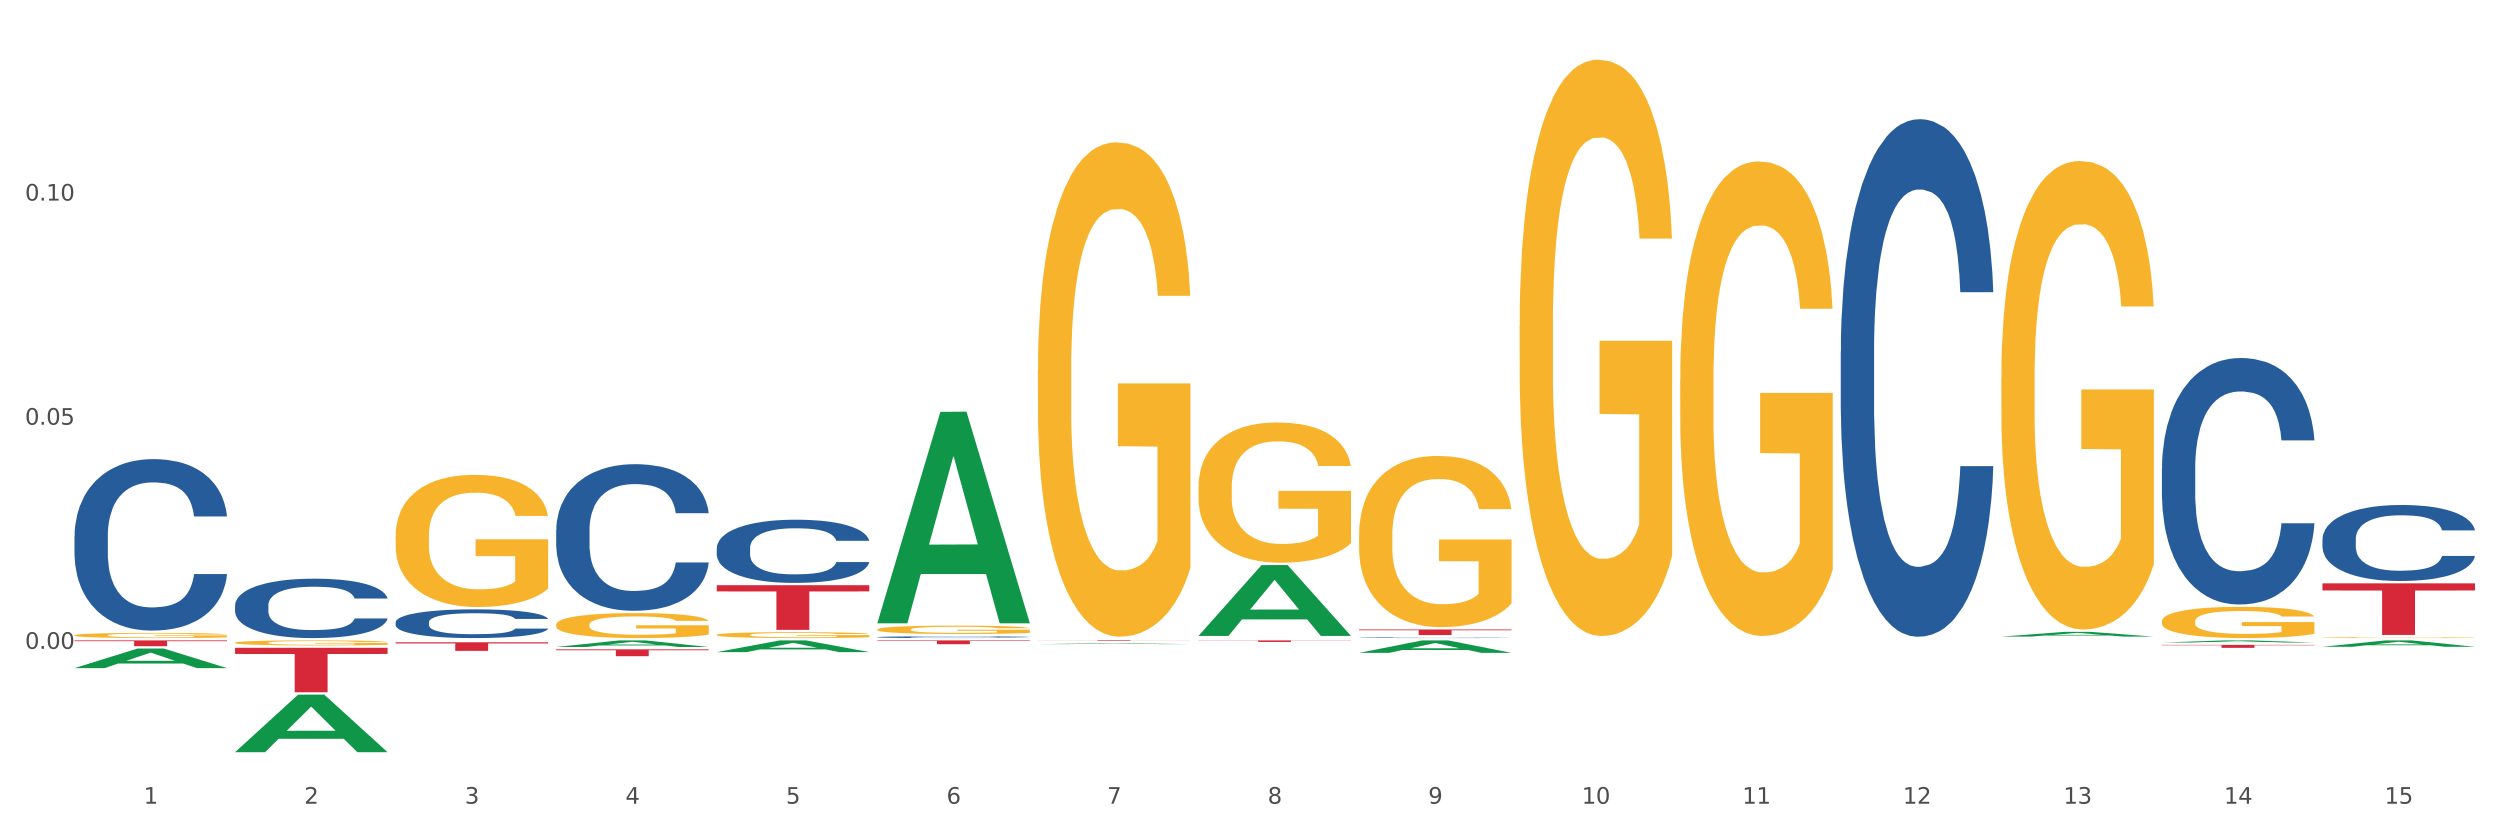 <?xml version="1.0" encoding="utf-8" standalone="no"?>
<!DOCTYPE svg PUBLIC "-//W3C//DTD SVG 1.1//EN"
  "http://www.w3.org/Graphics/SVG/1.1/DTD/svg11.dtd">
<svg xmlns:xlink="http://www.w3.org/1999/xlink" width="1080pt" height="360pt" viewBox="0 0 1080 360" xmlns="http://www.w3.org/2000/svg" version="1.1">
 <rect x="0" y="0" width="1080" height="360" fill="#333333" stroke="none"/>
 <defs>
  <style type="text/css">*{stroke-linejoin: round; stroke-linecap: butt}</style>
 </defs>
 <g id="figure_1">
  <g id="patch_1">
   <path d="M 0 360 
L 1080 360 
L 1080 0 
L 0 0 
z
" style="fill: #ffffff; stroke: #ffffff; stroke-linejoin: miter"/>
  </g>
  <g id="axes_1">
   <g id="matplotlib.axis_1">
    <g id="xtick_1">
     <g id="text_1">
      <!-- 1 -->
      <g style="fill: #4d4d4d" transform="translate(62.07 347.204) scale(0.096 -0.096)">
       <defs>
        <path id="DejaVuSans-31" d="M 794 531 
L 1825 531 
L 1825 4091 
L 703 3866 
L 703 4441 
L 1819 4666 
L 2450 4666 
L 2450 531 
L 3481 531 
L 3481 0 
L 794 0 
L 794 531 
z
" transform="scale(0.016)"/>
       </defs>
       <use xlink:href="#DejaVuSans-31"/>
      </g>
     </g>
    </g>
    <g id="xtick_2">
     <g id="text_2">
      <!-- 2 -->
      <g style="fill: #4d4d4d" transform="translate(131.436 347.204) scale(0.096 -0.096)">
       <defs>
        <path id="DejaVuSans-32" d="M 1228 531 
L 3431 531 
L 3431 0 
L 469 0 
L 469 531 
Q 828 903 1448 1529 
Q 2069 2156 2228 2338 
Q 2531 2678 2651 2914 
Q 2772 3150 2772 3378 
Q 2772 3750 2511 3984 
Q 2250 4219 1831 4219 
Q 1534 4219 1204 4116 
Q 875 4013 500 3803 
L 500 4441 
Q 881 4594 1212 4672 
Q 1544 4750 1819 4750 
Q 2544 4750 2975 4387 
Q 3406 4025 3406 3419 
Q 3406 3131 3298 2873 
Q 3191 2616 2906 2266 
Q 2828 2175 2409 1742 
Q 1991 1309 1228 531 
z
" transform="scale(0.016)"/>
       </defs>
       <use xlink:href="#DejaVuSans-32"/>
      </g>
     </g>
    </g>
    <g id="xtick_3">
     <g id="text_3">
      <!-- 3 -->
      <g style="fill: #4d4d4d" transform="translate(200.802 347.204) scale(0.096 -0.096)">
       <defs>
        <path id="DejaVuSans-33" d="M 2597 2516 
Q 3050 2419 3304 2112 
Q 3559 1806 3559 1356 
Q 3559 666 3084 287 
Q 2609 -91 1734 -91 
Q 1441 -91 1130 -33 
Q 819 25 488 141 
L 488 750 
Q 750 597 1062 519 
Q 1375 441 1716 441 
Q 2309 441 2620 675 
Q 2931 909 2931 1356 
Q 2931 1769 2642 2001 
Q 2353 2234 1838 2234 
L 1294 2234 
L 1294 2753 
L 1863 2753 
Q 2328 2753 2575 2939 
Q 2822 3125 2822 3475 
Q 2822 3834 2567 4026 
Q 2313 4219 1838 4219 
Q 1578 4219 1281 4162 
Q 984 4106 628 3988 
L 628 4550 
Q 988 4650 1302 4700 
Q 1616 4750 1894 4750 
Q 2613 4750 3031 4423 
Q 3450 4097 3450 3541 
Q 3450 3153 3228 2886 
Q 3006 2619 2597 2516 
z
" transform="scale(0.016)"/>
       </defs>
       <use xlink:href="#DejaVuSans-33"/>
      </g>
     </g>
    </g>
    <g id="xtick_4">
     <g id="text_4">
      <!-- 4 -->
      <g style="fill: #4d4d4d" transform="translate(270.169 347.204) scale(0.096 -0.096)">
       <defs>
        <path id="DejaVuSans-34" d="M 2419 4116 
L 825 1625 
L 2419 1625 
L 2419 4116 
z
M 2253 4666 
L 3047 4666 
L 3047 1625 
L 3713 1625 
L 3713 1100 
L 3047 1100 
L 3047 0 
L 2419 0 
L 2419 1100 
L 313 1100 
L 313 1709 
L 2253 4666 
z
" transform="scale(0.016)"/>
       </defs>
       <use xlink:href="#DejaVuSans-34"/>
      </g>
     </g>
    </g>
    <g id="xtick_5">
     <g id="text_5">
      <!-- 5 -->
      <g style="fill: #4d4d4d" transform="translate(339.535 347.204) scale(0.096 -0.096)">
       <defs>
        <path id="DejaVuSans-35" d="M 691 4666 
L 3169 4666 
L 3169 4134 
L 1269 4134 
L 1269 2991 
Q 1406 3038 1543 3061 
Q 1681 3084 1819 3084 
Q 2600 3084 3056 2656 
Q 3513 2228 3513 1497 
Q 3513 744 3044 326 
Q 2575 -91 1722 -91 
Q 1428 -91 1123 -41 
Q 819 9 494 109 
L 494 744 
Q 775 591 1075 516 
Q 1375 441 1709 441 
Q 2250 441 2565 725 
Q 2881 1009 2881 1497 
Q 2881 1984 2565 2268 
Q 2250 2553 1709 2553 
Q 1456 2553 1204 2497 
Q 953 2441 691 2322 
L 691 4666 
z
" transform="scale(0.016)"/>
       </defs>
       <use xlink:href="#DejaVuSans-35"/>
      </g>
     </g>
    </g>
    <g id="xtick_6">
     <g id="text_6">
      <!-- 6 -->
      <g style="fill: #4d4d4d" transform="translate(408.901 347.204) scale(0.096 -0.096)">
       <defs>
        <path id="DejaVuSans-36" d="M 2113 2584 
Q 1688 2584 1439 2293 
Q 1191 2003 1191 1497 
Q 1191 994 1439 701 
Q 1688 409 2113 409 
Q 2538 409 2786 701 
Q 3034 994 3034 1497 
Q 3034 2003 2786 2293 
Q 2538 2584 2113 2584 
z
M 3366 4563 
L 3366 3988 
Q 3128 4100 2886 4159 
Q 2644 4219 2406 4219 
Q 1781 4219 1451 3797 
Q 1122 3375 1075 2522 
Q 1259 2794 1537 2939 
Q 1816 3084 2150 3084 
Q 2853 3084 3261 2657 
Q 3669 2231 3669 1497 
Q 3669 778 3244 343 
Q 2819 -91 2113 -91 
Q 1303 -91 875 529 
Q 447 1150 447 2328 
Q 447 3434 972 4092 
Q 1497 4750 2381 4750 
Q 2619 4750 2861 4703 
Q 3103 4656 3366 4563 
z
" transform="scale(0.016)"/>
       </defs>
       <use xlink:href="#DejaVuSans-36"/>
      </g>
     </g>
    </g>
    <g id="xtick_7">
     <g id="text_7">
      <!-- 7 -->
      <g style="fill: #4d4d4d" transform="translate(478.267 347.204) scale(0.096 -0.096)">
       <defs>
        <path id="DejaVuSans-37" d="M 525 4666 
L 3525 4666 
L 3525 4397 
L 1831 0 
L 1172 0 
L 2766 4134 
L 525 4134 
L 525 4666 
z
" transform="scale(0.016)"/>
       </defs>
       <use xlink:href="#DejaVuSans-37"/>
      </g>
     </g>
    </g>
    <g id="xtick_8">
     <g id="text_8">
      <!-- 8 -->
      <g style="fill: #4d4d4d" transform="translate(547.634 347.204) scale(0.096 -0.096)">
       <defs>
        <path id="DejaVuSans-38" d="M 2034 2216 
Q 1584 2216 1326 1975 
Q 1069 1734 1069 1313 
Q 1069 891 1326 650 
Q 1584 409 2034 409 
Q 2484 409 2743 651 
Q 3003 894 3003 1313 
Q 3003 1734 2745 1975 
Q 2488 2216 2034 2216 
z
M 1403 2484 
Q 997 2584 770 2862 
Q 544 3141 544 3541 
Q 544 4100 942 4425 
Q 1341 4750 2034 4750 
Q 2731 4750 3128 4425 
Q 3525 4100 3525 3541 
Q 3525 3141 3298 2862 
Q 3072 2584 2669 2484 
Q 3125 2378 3379 2068 
Q 3634 1759 3634 1313 
Q 3634 634 3220 271 
Q 2806 -91 2034 -91 
Q 1263 -91 848 271 
Q 434 634 434 1313 
Q 434 1759 690 2068 
Q 947 2378 1403 2484 
z
M 1172 3481 
Q 1172 3119 1398 2916 
Q 1625 2713 2034 2713 
Q 2441 2713 2670 2916 
Q 2900 3119 2900 3481 
Q 2900 3844 2670 4047 
Q 2441 4250 2034 4250 
Q 1625 4250 1398 4047 
Q 1172 3844 1172 3481 
z
" transform="scale(0.016)"/>
       </defs>
       <use xlink:href="#DejaVuSans-38"/>
      </g>
     </g>
    </g>
    <g id="xtick_9">
     <g id="text_9">
      <!-- 9 -->
      <g style="fill: #4d4d4d" transform="translate(617 347.204) scale(0.096 -0.096)">
       <defs>
        <path id="DejaVuSans-39" d="M 703 97 
L 703 672 
Q 941 559 1184 500 
Q 1428 441 1663 441 
Q 2288 441 2617 861 
Q 2947 1281 2994 2138 
Q 2813 1869 2534 1725 
Q 2256 1581 1919 1581 
Q 1219 1581 811 2004 
Q 403 2428 403 3163 
Q 403 3881 828 4315 
Q 1253 4750 1959 4750 
Q 2769 4750 3195 4129 
Q 3622 3509 3622 2328 
Q 3622 1225 3098 567 
Q 2575 -91 1691 -91 
Q 1453 -91 1209 -44 
Q 966 3 703 97 
z
M 1959 2075 
Q 2384 2075 2632 2365 
Q 2881 2656 2881 3163 
Q 2881 3666 2632 3958 
Q 2384 4250 1959 4250 
Q 1534 4250 1286 3958 
Q 1038 3666 1038 3163 
Q 1038 2656 1286 2365 
Q 1534 2075 1959 2075 
z
" transform="scale(0.016)"/>
       </defs>
       <use xlink:href="#DejaVuSans-39"/>
      </g>
     </g>
    </g>
    <g id="xtick_10">
     <g id="text_10">
      <!-- 10 -->
      <g style="fill: #4d4d4d" transform="translate(683.312 347.204) scale(0.096 -0.096)">
       <defs>
        <path id="DejaVuSans-30" d="M 2034 4250 
Q 1547 4250 1301 3770 
Q 1056 3291 1056 2328 
Q 1056 1369 1301 889 
Q 1547 409 2034 409 
Q 2525 409 2770 889 
Q 3016 1369 3016 2328 
Q 3016 3291 2770 3770 
Q 2525 4250 2034 4250 
z
M 2034 4750 
Q 2819 4750 3233 4129 
Q 3647 3509 3647 2328 
Q 3647 1150 3233 529 
Q 2819 -91 2034 -91 
Q 1250 -91 836 529 
Q 422 1150 422 2328 
Q 422 3509 836 4129 
Q 1250 4750 2034 4750 
z
" transform="scale(0.016)"/>
       </defs>
       <use xlink:href="#DejaVuSans-31"/>
       <use xlink:href="#DejaVuSans-30" transform="translate(63.623 0)"/>
      </g>
     </g>
    </g>
    <g id="xtick_11">
     <g id="text_11">
      <!-- 11 -->
      <g style="fill: #4d4d4d" transform="translate(752.678 347.204) scale(0.096 -0.096)">
       <use xlink:href="#DejaVuSans-31"/>
       <use xlink:href="#DejaVuSans-31" transform="translate(63.623 0)"/>
      </g>
     </g>
    </g>
    <g id="xtick_12">
     <g id="text_12">
      <!-- 12 -->
      <g style="fill: #4d4d4d" transform="translate(822.044 347.204) scale(0.096 -0.096)">
       <use xlink:href="#DejaVuSans-31"/>
       <use xlink:href="#DejaVuSans-32" transform="translate(63.623 0)"/>
      </g>
     </g>
    </g>
    <g id="xtick_13">
     <g id="text_13">
      <!-- 13 -->
      <g style="fill: #4d4d4d" transform="translate(891.411 347.204) scale(0.096 -0.096)">
       <use xlink:href="#DejaVuSans-31"/>
       <use xlink:href="#DejaVuSans-33" transform="translate(63.623 0)"/>
      </g>
     </g>
    </g>
    <g id="xtick_14">
     <g id="text_14">
      <!-- 14 -->
      <g style="fill: #4d4d4d" transform="translate(960.777 347.204) scale(0.096 -0.096)">
       <use xlink:href="#DejaVuSans-31"/>
       <use xlink:href="#DejaVuSans-34" transform="translate(63.623 0)"/>
      </g>
     </g>
    </g>
    <g id="xtick_15">
     <g id="text_15">
      <!-- 15 -->
      <g style="fill: #4d4d4d" transform="translate(1030.143 347.204) scale(0.096 -0.096)">
       <use xlink:href="#DejaVuSans-31"/>
       <use xlink:href="#DejaVuSans-35" transform="translate(63.623 0)"/>
      </g>
     </g>
    </g>
    <g id="xtick_16"/>
    <g id="xtick_17"/>
    <g id="xtick_18"/>
    <g id="xtick_19"/>
    <g id="xtick_20"/>
    <g id="xtick_21"/>
    <g id="xtick_22"/>
    <g id="xtick_23"/>
    <g id="xtick_24"/>
    <g id="xtick_25"/>
    <g id="xtick_26"/>
    <g id="xtick_27"/>
    <g id="xtick_28"/>
    <g id="xtick_29"/>
   </g>
   <g id="matplotlib.axis_2">
    <g id="ytick_1">
     <g id="text_16">
      <!-- 0.00 -->
      <g style="fill: #4d4d4d" transform="translate(10.8 280.296) scale(0.096 -0.096)">
       <defs>
        <path id="DejaVuSans-2e" d="M 684 794 
L 1344 794 
L 1344 0 
L 684 0 
L 684 794 
z
" transform="scale(0.016)"/>
       </defs>
       <use xlink:href="#DejaVuSans-30"/>
       <use xlink:href="#DejaVuSans-2e" transform="translate(63.623 0)"/>
       <use xlink:href="#DejaVuSans-30" transform="translate(95.41 0)"/>
       <use xlink:href="#DejaVuSans-30" transform="translate(159.033 0)"/>
      </g>
     </g>
    </g>
    <g id="ytick_2">
     <g id="text_17">
      <!-- 0.05 -->
      <g style="fill: #4d4d4d" transform="translate(10.8 183.476) scale(0.096 -0.096)">
       <use xlink:href="#DejaVuSans-30"/>
       <use xlink:href="#DejaVuSans-2e" transform="translate(63.623 0)"/>
       <use xlink:href="#DejaVuSans-30" transform="translate(95.41 0)"/>
       <use xlink:href="#DejaVuSans-35" transform="translate(159.033 0)"/>
      </g>
     </g>
    </g>
    <g id="ytick_3">
     <g id="text_18">
      <!-- 0.10 -->
      <g style="fill: #4d4d4d" transform="translate(10.8 86.656) scale(0.096 -0.096)">
       <use xlink:href="#DejaVuSans-30"/>
       <use xlink:href="#DejaVuSans-2e" transform="translate(63.623 0)"/>
       <use xlink:href="#DejaVuSans-31" transform="translate(95.41 0)"/>
       <use xlink:href="#DejaVuSans-30" transform="translate(159.033 0)"/>
      </g>
     </g>
    </g>
    <g id="ytick_4"/>
    <g id="ytick_5"/>
    <g id="ytick_6"/>
    <g id="ytick_7"/>
   </g>
   <g id="PolyCollection_1">
    <path d="M 32.175 288.615 
L 32.243 288.607 
L 59.417 280.163 
L 70.695 280.155 
L 98.073 288.631 
L 85.029 288.631 
L 79.119 286.657 
L 51.061 286.657 
L 50.857 286.689 
L 45.151 288.631 
L 32.175 288.631 
L 32.175 288.615 
L 54.594 285.479 
L 75.586 285.471 
L 65.192 281.961 
L 65.056 281.945 
L 64.92 281.969 
L 54.526 285.471 
L 54.594 285.479 
L 32.175 288.615 
z
" clip-path="url(#p0a2dee187f)" style="fill: #109648"/>
    <path d="M 240.274 228.985 
L 240.352 228.927 
L 240.352 227.307 
L 240.585 225.109 
L 241.442 221.061 
L 242.533 217.995 
L 244.402 214.409 
L 245.415 212.905 
L 246.739 211.228 
L 249.465 208.509 
L 252.581 206.196 
L 254.762 204.923 
L 256.398 204.114 
L 260.059 202.668 
L 262.162 202.031 
L 264.343 201.511 
L 266.212 201.164 
L 269.328 200.759 
L 271.821 200.585 
L 274.703 200.528 
L 277.117 200.585 
L 280.311 200.817 
L 284.985 201.511 
L 286.776 201.916 
L 289.191 202.61 
L 291.683 203.535 
L 293.709 204.461 
L 296.045 205.791 
L 298.46 207.526 
L 300.797 209.724 
L 302.433 211.748 
L 303.757 213.888 
L 304.925 216.491 
L 305.782 219.325 
L 306.172 221.697 
L 291.917 221.697 
L 291.528 219.557 
L 290.749 217.243 
L 289.97 215.681 
L 289.113 214.409 
L 287.789 212.963 
L 286.62 212.038 
L 284.673 210.939 
L 282.881 210.245 
L 281.401 209.84 
L 279.61 209.493 
L 275.793 209.146 
L 273.067 209.146 
L 271.353 209.261 
L 269.25 209.55 
L 267.458 209.955 
L 265.355 210.649 
L 263.72 211.401 
L 262.084 212.385 
L 261.149 213.079 
L 259.747 214.351 
L 258.812 215.392 
L 257.566 217.185 
L 256.865 218.458 
L 255.619 221.755 
L 255.073 224.184 
L 254.84 225.861 
L 254.684 227.712 
L 254.684 236.735 
L 255.151 240.784 
L 255.541 242.519 
L 256.164 244.485 
L 257.332 247.03 
L 259.046 249.517 
L 260.838 251.311 
L 262.318 252.409 
L 263.72 253.219 
L 265.122 253.855 
L 266.835 254.434 
L 268.237 254.781 
L 270.341 255.128 
L 272.833 255.301 
L 274.78 255.301 
L 278.753 255.012 
L 280.545 254.723 
L 282.258 254.318 
L 284.128 253.682 
L 285.608 252.988 
L 286.465 252.467 
L 287.867 251.368 
L 288.957 250.212 
L 289.892 248.881 
L 290.515 247.724 
L 291.216 245.989 
L 291.761 244.023 
L 291.917 242.982 
L 306.172 242.982 
L 305.86 245.064 
L 305.315 247.088 
L 304.224 249.807 
L 303.367 251.368 
L 302.043 253.277 
L 300.641 254.897 
L 298.694 256.69 
L 296.902 258.02 
L 295.033 259.177 
L 293.008 260.218 
L 289.347 261.664 
L 288.022 262.069 
L 285.218 262.763 
L 283.037 263.168 
L 279.844 263.572 
L 276.572 263.804 
L 273.145 263.862 
L 270.107 263.746 
L 266.757 263.399 
L 264.654 263.052 
L 262.318 262.531 
L 259.591 261.722 
L 257.021 260.738 
L 254.606 259.582 
L 252.347 258.251 
L 250.244 256.747 
L 247.518 254.26 
L 245.493 251.831 
L 244.013 249.575 
L 243 247.667 
L 241.987 245.237 
L 241.442 243.56 
L 240.585 239.511 
L 240.274 235.752 
L 240.274 228.985 
z
" clip-path="url(#p0a2dee187f)" style="fill: #255c99"/>
    <path d="M 170.907 268.816 
L 170.985 268.804 
L 170.985 268.487 
L 171.219 268.057 
L 172.076 267.264 
L 173.166 266.664 
L 175.036 265.962 
L 176.048 265.667 
L 177.373 265.339 
L 180.099 264.806 
L 183.215 264.353 
L 185.396 264.104 
L 187.031 263.945 
L 190.692 263.662 
L 192.796 263.538 
L 194.977 263.436 
L 196.846 263.368 
L 199.962 263.289 
L 202.454 263.255 
L 205.336 263.243 
L 207.751 263.255 
L 210.945 263.3 
L 215.618 263.436 
L 217.41 263.515 
L 219.825 263.651 
L 222.317 263.832 
L 224.342 264.013 
L 226.679 264.274 
L 229.094 264.614 
L 231.431 265.044 
L 233.066 265.441 
L 234.391 265.86 
L 235.559 266.369 
L 236.416 266.924 
L 236.805 267.389 
L 222.551 267.389 
L 222.161 266.97 
L 221.382 266.517 
L 220.604 266.211 
L 219.747 265.962 
L 218.422 265.678 
L 217.254 265.497 
L 215.307 265.282 
L 213.515 265.146 
L 212.035 265.067 
L 210.244 264.999 
L 206.427 264.931 
L 203.701 264.931 
L 201.987 264.953 
L 199.884 265.01 
L 198.092 265.089 
L 195.989 265.225 
L 194.353 265.373 
L 192.718 265.565 
L 191.783 265.701 
L 190.381 265.95 
L 189.446 266.154 
L 188.2 266.505 
L 187.499 266.754 
L 186.252 267.4 
L 185.707 267.876 
L 185.474 268.204 
L 185.318 268.567 
L 185.318 270.334 
L 185.785 271.126 
L 186.175 271.466 
L 186.798 271.851 
L 187.966 272.35 
L 189.68 272.837 
L 191.471 273.188 
L 192.951 273.403 
L 194.353 273.562 
L 195.755 273.686 
L 197.469 273.799 
L 198.871 273.867 
L 200.974 273.935 
L 203.467 273.969 
L 205.414 273.969 
L 209.387 273.913 
L 211.178 273.856 
L 212.892 273.777 
L 214.761 273.652 
L 216.241 273.516 
L 217.098 273.414 
L 218.5 273.199 
L 219.591 272.973 
L 220.526 272.712 
L 221.149 272.486 
L 221.85 272.146 
L 222.395 271.761 
L 222.551 271.557 
L 236.805 271.557 
L 236.494 271.965 
L 235.949 272.361 
L 234.858 272.893 
L 234.001 273.199 
L 232.677 273.573 
L 231.275 273.89 
L 229.328 274.241 
L 227.536 274.502 
L 225.667 274.728 
L 223.641 274.932 
L 219.98 275.215 
L 218.656 275.295 
L 215.852 275.43 
L 213.671 275.51 
L 210.477 275.589 
L 207.206 275.634 
L 203.779 275.646 
L 200.741 275.623 
L 197.391 275.555 
L 195.288 275.487 
L 192.951 275.385 
L 190.225 275.227 
L 187.655 275.034 
L 185.24 274.807 
L 182.981 274.547 
L 180.878 274.252 
L 178.152 273.765 
L 176.126 273.29 
L 174.646 272.848 
L 173.634 272.474 
L 172.621 271.999 
L 172.076 271.67 
L 171.219 270.877 
L 170.907 270.141 
L 170.907 268.816 
z
" clip-path="url(#p0a2dee187f)" style="fill: #255c99"/>
    <path d="M 101.541 261.517 
L 101.619 261.494 
L 101.619 260.838 
L 101.853 259.947 
L 102.71 258.307 
L 103.8 257.065 
L 105.67 255.613 
L 106.682 255.003 
L 108.006 254.324 
L 110.733 253.223 
L 113.848 252.285 
L 116.029 251.77 
L 117.665 251.442 
L 121.326 250.856 
L 123.429 250.598 
L 125.61 250.388 
L 127.48 250.247 
L 130.595 250.083 
L 133.088 250.013 
L 135.97 249.989 
L 138.385 250.013 
L 141.578 250.106 
L 146.252 250.388 
L 148.044 250.552 
L 150.458 250.833 
L 152.951 251.208 
L 154.976 251.583 
L 157.313 252.121 
L 159.728 252.824 
L 162.064 253.715 
L 163.7 254.535 
L 165.024 255.402 
L 166.193 256.456 
L 167.05 257.604 
L 167.439 258.565 
L 153.185 258.565 
L 152.795 257.698 
L 152.016 256.761 
L 151.237 256.128 
L 150.38 255.613 
L 149.056 255.027 
L 147.888 254.652 
L 145.941 254.207 
L 144.149 253.926 
L 142.669 253.762 
L 140.877 253.621 
L 137.061 253.48 
L 134.334 253.48 
L 132.621 253.527 
L 130.518 253.644 
L 128.726 253.808 
L 126.623 254.09 
L 124.987 254.394 
L 123.351 254.792 
L 122.417 255.074 
L 121.015 255.589 
L 120.08 256.011 
L 118.834 256.737 
L 118.133 257.253 
L 116.886 258.588 
L 116.341 259.572 
L 116.107 260.252 
L 115.952 261.002 
L 115.952 264.657 
L 116.419 266.297 
L 116.808 267 
L 117.431 267.796 
L 118.6 268.827 
L 120.314 269.835 
L 122.105 270.561 
L 123.585 271.006 
L 124.987 271.334 
L 126.389 271.592 
L 128.103 271.826 
L 129.505 271.967 
L 131.608 272.108 
L 134.101 272.178 
L 136.048 272.178 
L 140.021 272.061 
L 141.812 271.944 
L 143.526 271.78 
L 145.395 271.522 
L 146.875 271.241 
L 147.732 271.03 
L 149.134 270.585 
L 150.225 270.116 
L 151.159 269.577 
L 151.783 269.109 
L 152.484 268.406 
L 153.029 267.609 
L 153.185 267.187 
L 167.439 267.187 
L 167.128 268.031 
L 166.582 268.851 
L 165.492 269.952 
L 164.635 270.585 
L 163.311 271.358 
L 161.909 272.014 
L 159.961 272.74 
L 158.17 273.279 
L 156.3 273.748 
L 154.275 274.17 
L 150.614 274.755 
L 149.29 274.919 
L 146.486 275.2 
L 144.305 275.364 
L 141.111 275.528 
L 137.84 275.622 
L 134.412 275.646 
L 131.374 275.599 
L 128.025 275.458 
L 125.922 275.318 
L 123.585 275.107 
L 120.859 274.779 
L 118.288 274.38 
L 115.874 273.912 
L 113.615 273.373 
L 111.512 272.764 
L 108.785 271.756 
L 106.76 270.772 
L 105.28 269.858 
L 104.267 269.085 
L 103.255 268.101 
L 102.71 267.422 
L 101.853 265.781 
L 101.541 264.258 
L 101.541 261.517 
z
" clip-path="url(#p0a2dee187f)" style="fill: #255c99"/>
    <path d="M 32.175 231.624 
L 32.253 231.557 
L 32.253 229.662 
L 32.487 227.092 
L 33.343 222.357 
L 34.434 218.771 
L 36.303 214.577 
L 37.316 212.818 
L 38.64 210.857 
L 41.366 207.677 
L 44.482 204.971 
L 46.663 203.483 
L 48.299 202.536 
L 51.96 200.845 
L 54.063 200.101 
L 56.244 199.492 
L 58.114 199.086 
L 61.229 198.612 
L 63.722 198.41 
L 66.604 198.342 
L 69.019 198.41 
L 72.212 198.68 
L 76.886 199.492 
L 78.677 199.965 
L 81.092 200.777 
L 83.585 201.86 
L 85.61 202.942 
L 87.947 204.498 
L 90.361 206.527 
L 92.698 209.098 
L 94.334 211.465 
L 95.658 213.968 
L 96.827 217.012 
L 97.683 220.327 
L 98.073 223.101 
L 83.818 223.101 
L 83.429 220.598 
L 82.65 217.892 
L 81.871 216.065 
L 81.014 214.577 
L 79.69 212.886 
L 78.522 211.804 
L 76.574 210.518 
L 74.783 209.707 
L 73.303 209.233 
L 71.511 208.827 
L 67.694 208.421 
L 64.968 208.421 
L 63.255 208.557 
L 61.151 208.895 
L 59.36 209.368 
L 57.257 210.18 
L 55.621 211.06 
L 53.985 212.21 
L 53.05 213.021 
L 51.648 214.51 
L 50.714 215.727 
L 49.467 217.824 
L 48.766 219.312 
L 47.52 223.168 
L 46.975 226.009 
L 46.741 227.971 
L 46.585 230.136 
L 46.585 240.689 
L 47.053 245.424 
L 47.442 247.454 
L 48.065 249.754 
L 49.234 252.73 
L 50.947 255.639 
L 52.739 257.736 
L 54.219 259.021 
L 55.621 259.968 
L 57.023 260.712 
L 58.737 261.389 
L 60.139 261.795 
L 62.242 262.201 
L 64.734 262.404 
L 66.682 262.404 
L 70.654 262.065 
L 72.446 261.727 
L 74.16 261.254 
L 76.029 260.509 
L 77.509 259.698 
L 78.366 259.089 
L 79.768 257.804 
L 80.858 256.451 
L 81.793 254.895 
L 82.416 253.542 
L 83.117 251.512 
L 83.663 249.212 
L 83.818 247.995 
L 98.073 247.995 
L 97.761 250.43 
L 97.216 252.798 
L 96.126 255.977 
L 95.269 257.804 
L 93.945 260.036 
L 92.542 261.93 
L 90.595 264.027 
L 88.804 265.583 
L 86.934 266.936 
L 84.909 268.154 
L 81.248 269.845 
L 79.924 270.318 
L 77.12 271.13 
L 74.939 271.604 
L 71.745 272.077 
L 68.473 272.348 
L 65.046 272.415 
L 62.008 272.28 
L 58.659 271.874 
L 56.556 271.468 
L 54.219 270.859 
L 51.493 269.912 
L 48.922 268.762 
L 46.507 267.409 
L 44.248 265.854 
L 42.145 264.095 
L 39.419 261.186 
L 37.394 258.345 
L 35.914 255.707 
L 34.901 253.474 
L 33.889 250.633 
L 33.343 248.671 
L 32.487 243.936 
L 32.175 239.539 
L 32.175 231.624 
z
" clip-path="url(#p0a2dee187f)" style="fill: #255c99"/>
    <path d="M 101.541 277.66 
L 101.619 277.658 
L 101.619 277.586 
L 101.775 277.524 
L 102.553 277.374 
L 103.72 277.251 
L 104.575 277.185 
L 105.431 277.131 
L 106.443 277.077 
L 107.688 277.021 
L 109.944 276.939 
L 111.344 276.897 
L 113.056 276.853 
L 116.168 276.789 
L 118.424 276.753 
L 120.758 276.723 
L 124.57 276.687 
L 127.06 276.671 
L 129.705 276.659 
L 132.895 276.651 
L 135.307 276.649 
L 140.598 276.655 
L 145.11 276.673 
L 147.289 276.687 
L 150.089 276.711 
L 151.568 276.727 
L 153.979 276.759 
L 156.469 276.801 
L 158.181 276.837 
L 160.748 276.905 
L 162.693 276.973 
L 164.483 277.057 
L 165.416 277.115 
L 166.117 277.169 
L 166.739 277.231 
L 167.361 277.328 
L 153.357 277.328 
L 152.812 277.259 
L 151.957 277.193 
L 150.712 277.129 
L 149.623 277.089 
L 147.755 277.039 
L 146.044 277.007 
L 144.254 276.983 
L 142.076 276.963 
L 140.364 276.953 
L 137.952 276.945 
L 133.206 276.947 
L 130.017 276.963 
L 127.838 276.983 
L 126.438 277.001 
L 125.193 277.021 
L 123.792 277.049 
L 122.159 277.091 
L 120.992 277.129 
L 119.825 277.177 
L 118.891 277.225 
L 118.035 277.281 
L 117.335 277.34 
L 116.79 277.402 
L 116.324 277.478 
L 115.935 277.604 
L 115.935 277.878 
L 116.09 277.94 
L 116.479 278.022 
L 116.946 278.084 
L 117.724 278.158 
L 118.424 278.208 
L 119.747 278.279 
L 121.225 278.339 
L 122.392 278.377 
L 123.559 278.409 
L 125.582 278.453 
L 127.838 278.489 
L 129.783 278.511 
L 132.428 278.531 
L 134.218 278.539 
L 135.774 278.543 
L 139.586 278.543 
L 142.309 278.537 
L 145.343 278.523 
L 147.678 278.505 
L 149.623 278.483 
L 151.801 278.447 
L 153.201 278.413 
L 153.201 277.996 
L 136.085 277.994 
L 136.085 277.716 
L 167.439 277.716 
L 167.439 278.531 
L 166.117 278.573 
L 164.638 278.611 
L 163.082 278.645 
L 160.748 278.687 
L 157.947 278.727 
L 155.458 278.755 
L 152.812 278.779 
L 149.7 278.801 
L 145.655 278.821 
L 143.165 278.829 
L 140.053 278.835 
L 136.396 278.837 
L 133.206 278.833 
L 130.094 278.823 
L 126.827 278.805 
L 123.637 278.779 
L 121.225 278.753 
L 118.813 278.721 
L 116.246 278.679 
L 114.223 278.639 
L 112.667 278.603 
L 110.955 278.557 
L 109.088 278.497 
L 107.688 278.443 
L 106.443 278.387 
L 105.12 278.315 
L 104.186 278.253 
L 103.253 278.176 
L 102.708 278.118 
L 102.086 278.028 
L 101.619 277.902 
L 101.541 277.66 
z
" clip-path="url(#p0a2dee187f)" style="fill: #f7b32b"/>
    <path d="M 32.175 276.649 
L 98.073 276.649 
L 98.073 276.997 
L 72.151 276.999 
L 72.151 279.151 
L 57.941 279.151 
L 57.941 276.999 
L 32.175 276.997 
L 32.175 276.652 
L 32.175 276.649 
z
" clip-path="url(#p0a2dee187f)" style="fill: #d62839"/>
    <path d="M 309.64 236.779 
L 309.718 236.755 
L 309.718 236.056 
L 309.951 235.109 
L 310.808 233.364 
L 311.899 232.042 
L 313.768 230.497 
L 314.781 229.848 
L 316.105 229.125 
L 318.831 227.953 
L 321.947 226.956 
L 324.128 226.408 
L 325.764 226.059 
L 329.425 225.435 
L 331.528 225.161 
L 333.709 224.937 
L 335.578 224.787 
L 338.694 224.612 
L 341.187 224.538 
L 344.069 224.513 
L 346.484 224.538 
L 349.677 224.637 
L 354.351 224.937 
L 356.142 225.111 
L 358.557 225.41 
L 361.05 225.809 
L 363.075 226.208 
L 365.412 226.782 
L 367.826 227.53 
L 370.163 228.477 
L 371.799 229.35 
L 373.123 230.272 
L 374.291 231.394 
L 375.148 232.616 
L 375.538 233.638 
L 361.283 233.638 
L 360.894 232.716 
L 360.115 231.718 
L 359.336 231.045 
L 358.479 230.497 
L 357.155 229.873 
L 355.987 229.474 
L 354.039 229.001 
L 352.248 228.701 
L 350.768 228.527 
L 348.976 228.377 
L 345.159 228.228 
L 342.433 228.228 
L 340.719 228.278 
L 338.616 228.402 
L 336.825 228.577 
L 334.722 228.876 
L 333.086 229.2 
L 331.45 229.624 
L 330.515 229.923 
L 329.113 230.472 
L 328.179 230.92 
L 326.932 231.693 
L 326.231 232.242 
L 324.985 233.663 
L 324.44 234.71 
L 324.206 235.433 
L 324.05 236.231 
L 324.05 240.12 
L 324.518 241.866 
L 324.907 242.614 
L 325.53 243.461 
L 326.699 244.558 
L 328.412 245.631 
L 330.204 246.403 
L 331.684 246.877 
L 333.086 247.226 
L 334.488 247.5 
L 336.202 247.75 
L 337.604 247.899 
L 339.707 248.049 
L 342.199 248.124 
L 344.147 248.124 
L 348.119 247.999 
L 349.911 247.874 
L 351.624 247.7 
L 353.494 247.426 
L 354.974 247.126 
L 355.831 246.902 
L 357.233 246.428 
L 358.323 245.93 
L 359.258 245.356 
L 359.881 244.858 
L 360.582 244.11 
L 361.127 243.262 
L 361.283 242.813 
L 375.538 242.813 
L 375.226 243.711 
L 374.681 244.583 
L 373.59 245.755 
L 372.734 246.428 
L 371.409 247.251 
L 370.007 247.949 
L 368.06 248.722 
L 366.268 249.296 
L 364.399 249.794 
L 362.374 250.243 
L 358.713 250.866 
L 357.389 251.041 
L 354.584 251.34 
L 352.403 251.515 
L 349.21 251.689 
L 345.938 251.789 
L 342.511 251.814 
L 339.473 251.764 
L 336.124 251.614 
L 334.021 251.465 
L 331.684 251.24 
L 328.957 250.891 
L 326.387 250.467 
L 323.972 249.969 
L 321.713 249.395 
L 319.61 248.747 
L 316.884 247.675 
L 314.859 246.628 
L 313.379 245.655 
L 312.366 244.833 
L 311.354 243.786 
L 310.808 243.062 
L 309.951 241.317 
L 309.64 239.697 
L 309.64 236.779 
z
" clip-path="url(#p0a2dee187f)" style="fill: #255c99"/>
    <path d="M 101.541 279.84 
L 167.439 279.84 
L 167.439 282.511 
L 141.517 282.529 
L 141.517 299.06 
L 127.307 299.06 
L 127.307 282.529 
L 101.541 282.511 
L 101.541 279.858 
L 101.541 279.84 
z
" clip-path="url(#p0a2dee187f)" style="fill: #d62839"/>
    <path d="M 240.274 280.509 
L 306.172 280.509 
L 306.172 280.921 
L 280.25 280.923 
L 280.25 283.47 
L 266.039 283.47 
L 266.039 280.923 
L 240.274 280.921 
L 240.274 280.512 
L 240.274 280.509 
z
" clip-path="url(#p0a2dee187f)" style="fill: #d62839"/>
    <path d="M 309.64 252.817 
L 375.538 252.817 
L 375.538 255.496 
L 349.616 255.514 
L 349.616 272.091 
L 335.406 272.091 
L 335.406 255.514 
L 309.64 255.496 
L 309.64 252.835 
L 309.64 252.817 
z
" clip-path="url(#p0a2dee187f)" style="fill: #d62839"/>
    <path d="M 379.006 276.649 
L 444.904 276.649 
L 444.904 276.877 
L 418.982 276.879 
L 418.982 278.292 
L 404.772 278.292 
L 404.772 276.879 
L 379.006 276.877 
L 379.006 276.651 
L 379.006 276.649 
z
" clip-path="url(#p0a2dee187f)" style="fill: #d62839"/>
    <path d="M 448.372 276.649 
L 514.27 276.649 
L 514.27 276.687 
L 488.348 276.687 
L 488.348 276.919 
L 474.138 276.919 
L 474.138 276.687 
L 448.372 276.687 
L 448.372 276.649 
L 448.372 276.649 
z
" clip-path="url(#p0a2dee187f)" style="fill: #d62839"/>
    <path d="M 517.739 276.649 
L 583.636 276.649 
L 583.636 276.74 
L 557.715 276.741 
L 557.715 277.302 
L 543.504 277.302 
L 543.504 276.741 
L 517.739 276.74 
L 517.739 276.65 
L 517.739 276.649 
z
" clip-path="url(#p0a2dee187f)" style="fill: #d62839"/>
    <path d="M 587.105 271.931 
L 653.003 271.931 
L 653.003 272.267 
L 627.081 272.27 
L 627.081 274.355 
L 612.871 274.355 
L 612.871 272.27 
L 587.105 272.267 
L 587.105 271.933 
L 587.105 271.931 
z
" clip-path="url(#p0a2dee187f)" style="fill: #d62839"/>
    <path d="M 170.907 277.469 
L 236.805 277.469 
L 236.805 277.982 
L 210.883 277.986 
L 210.883 281.163 
L 196.673 281.163 
L 196.673 277.986 
L 170.907 277.982 
L 170.907 277.473 
L 170.907 277.469 
z
" clip-path="url(#p0a2dee187f)" style="fill: #d62839"/>
    <path d="M 933.936 278.582 
L 999.834 278.582 
L 999.834 278.761 
L 973.912 278.762 
L 973.912 279.872 
L 959.702 279.872 
L 959.702 278.762 
L 933.936 278.761 
L 933.936 278.583 
L 933.936 278.582 
z
" clip-path="url(#p0a2dee187f)" style="fill: #d62839"/>
    <path d="M 379.006 275.232 
L 379.084 275.231 
L 379.084 275.212 
L 379.318 275.186 
L 380.175 275.138 
L 381.265 275.101 
L 383.134 275.059 
L 384.147 275.041 
L 385.471 275.021 
L 388.198 274.989 
L 391.313 274.961 
L 393.494 274.946 
L 395.13 274.936 
L 398.791 274.919 
L 400.894 274.912 
L 403.075 274.906 
L 404.945 274.901 
L 408.06 274.897 
L 410.553 274.895 
L 413.435 274.894 
L 415.85 274.895 
L 419.043 274.897 
L 423.717 274.906 
L 425.509 274.91 
L 427.923 274.919 
L 430.416 274.93 
L 432.441 274.941 
L 434.778 274.956 
L 437.193 274.977 
L 439.529 275.003 
L 441.165 275.027 
L 442.489 275.052 
L 443.658 275.083 
L 444.515 275.117 
L 444.904 275.145 
L 430.65 275.145 
L 430.26 275.12 
L 429.481 275.092 
L 428.702 275.074 
L 427.845 275.059 
L 426.521 275.042 
L 425.353 275.031 
L 423.405 275.017 
L 421.614 275.009 
L 420.134 275.004 
L 418.342 275 
L 414.526 274.996 
L 411.799 274.996 
L 410.086 274.998 
L 407.982 275.001 
L 406.191 275.006 
L 404.088 275.014 
L 402.452 275.023 
L 400.816 275.035 
L 399.882 275.043 
L 398.479 275.058 
L 397.545 275.07 
L 396.298 275.092 
L 395.597 275.107 
L 394.351 275.146 
L 393.806 275.175 
L 393.572 275.195 
L 393.416 275.217 
L 393.416 275.324 
L 393.884 275.372 
L 394.273 275.392 
L 394.896 275.416 
L 396.065 275.446 
L 397.778 275.475 
L 399.57 275.497 
L 401.05 275.51 
L 402.452 275.519 
L 403.854 275.527 
L 405.568 275.534 
L 406.97 275.538 
L 409.073 275.542 
L 411.566 275.544 
L 413.513 275.544 
L 417.485 275.541 
L 419.277 275.537 
L 420.991 275.532 
L 422.86 275.525 
L 424.34 275.517 
L 425.197 275.51 
L 426.599 275.497 
L 427.69 275.484 
L 428.624 275.468 
L 429.247 275.454 
L 429.948 275.433 
L 430.494 275.41 
L 430.65 275.398 
L 444.904 275.398 
L 444.592 275.423 
L 444.047 275.447 
L 442.957 275.479 
L 442.1 275.497 
L 440.776 275.52 
L 439.374 275.539 
L 437.426 275.56 
L 435.635 275.576 
L 433.765 275.59 
L 431.74 275.602 
L 428.079 275.62 
L 426.755 275.624 
L 423.951 275.633 
L 421.77 275.637 
L 418.576 275.642 
L 415.304 275.645 
L 411.877 275.646 
L 408.839 275.644 
L 405.49 275.64 
L 403.387 275.636 
L 401.05 275.63 
L 398.324 275.62 
L 395.753 275.609 
L 393.339 275.595 
L 391.08 275.579 
L 388.976 275.561 
L 386.25 275.532 
L 384.225 275.503 
L 382.745 275.476 
L 381.732 275.453 
L 380.72 275.425 
L 380.175 275.405 
L 379.318 275.357 
L 379.006 275.312 
L 379.006 275.232 
z
" clip-path="url(#p0a2dee187f)" style="fill: #255c99"/>
    <path d="M 795.203 151.949 
L 795.281 151.745 
L 795.281 146.027 
L 795.515 138.267 
L 796.372 123.973 
L 797.462 113.15 
L 799.332 100.489 
L 800.344 95.179 
L 801.669 89.257 
L 804.395 79.66 
L 807.511 71.491 
L 809.692 66.999 
L 811.327 64.14 
L 814.988 59.035 
L 817.092 56.789 
L 819.273 54.951 
L 821.142 53.725 
L 824.258 52.296 
L 826.75 51.683 
L 829.632 51.479 
L 832.047 51.683 
L 835.241 52.5 
L 839.914 54.951 
L 841.706 56.38 
L 844.121 58.831 
L 846.613 62.098 
L 848.638 65.365 
L 850.975 70.062 
L 853.39 76.188 
L 855.727 83.948 
L 857.362 91.095 
L 858.687 98.651 
L 859.855 107.84 
L 860.712 117.846 
L 861.101 126.219 
L 846.847 126.219 
L 846.457 118.663 
L 845.678 110.495 
L 844.899 104.981 
L 844.043 100.489 
L 842.718 95.384 
L 841.55 92.116 
L 839.603 88.236 
L 837.811 85.786 
L 836.331 84.356 
L 834.54 83.131 
L 830.723 81.906 
L 827.997 81.906 
L 826.283 82.314 
L 824.18 83.335 
L 822.388 84.765 
L 820.285 87.215 
L 818.649 89.87 
L 817.014 93.342 
L 816.079 95.792 
L 814.677 100.285 
L 813.742 103.96 
L 812.496 110.291 
L 811.795 114.783 
L 810.548 126.423 
L 810.003 135 
L 809.77 140.922 
L 809.614 147.456 
L 809.614 179.313 
L 810.081 193.607 
L 810.471 199.733 
L 811.094 206.676 
L 812.262 215.661 
L 813.976 224.442 
L 815.767 230.773 
L 817.247 234.653 
L 818.649 237.511 
L 820.051 239.758 
L 821.765 241.8 
L 823.167 243.025 
L 825.27 244.25 
L 827.763 244.863 
L 829.71 244.863 
L 833.683 243.842 
L 835.474 242.821 
L 837.188 241.391 
L 839.057 239.145 
L 840.537 236.695 
L 841.394 234.857 
L 842.796 230.977 
L 843.887 226.893 
L 844.822 222.196 
L 845.445 218.112 
L 846.146 211.986 
L 846.691 205.043 
L 846.847 201.367 
L 861.101 201.367 
L 860.79 208.718 
L 860.245 215.866 
L 859.154 225.463 
L 858.297 230.977 
L 856.973 237.716 
L 855.571 243.433 
L 853.624 249.764 
L 851.832 254.461 
L 849.963 258.545 
L 847.937 262.22 
L 844.276 267.326 
L 842.952 268.755 
L 840.148 271.206 
L 837.967 272.635 
L 834.773 274.064 
L 831.502 274.881 
L 828.074 275.085 
L 825.037 274.677 
L 821.687 273.452 
L 819.584 272.227 
L 817.247 270.389 
L 814.521 267.53 
L 811.951 264.058 
L 809.536 259.974 
L 807.277 255.277 
L 805.174 249.968 
L 802.448 241.187 
L 800.422 232.61 
L 798.942 224.646 
L 797.93 217.908 
L 796.917 209.331 
L 796.372 203.409 
L 795.515 189.114 
L 795.203 175.841 
L 795.203 151.949 
z
" clip-path="url(#p0a2dee187f)" style="fill: #255c99"/>
    <path d="M 170.907 231.528 
L 170.985 231.476 
L 170.985 229.599 
L 171.141 227.983 
L 171.919 224.072 
L 173.086 220.839 
L 173.942 219.119 
L 174.798 217.711 
L 175.809 216.303 
L 177.054 214.843 
L 179.31 212.705 
L 180.71 211.61 
L 182.422 210.463 
L 185.534 208.795 
L 187.79 207.856 
L 190.124 207.074 
L 193.937 206.136 
L 196.426 205.718 
L 199.072 205.406 
L 202.261 205.197 
L 204.673 205.145 
L 209.964 205.301 
L 214.476 205.771 
L 216.655 206.136 
L 219.456 206.761 
L 220.934 207.178 
L 223.346 208.013 
L 225.835 209.108 
L 227.547 210.046 
L 230.114 211.819 
L 232.059 213.592 
L 233.849 215.782 
L 234.783 217.294 
L 235.483 218.702 
L 236.105 220.318 
L 236.728 222.873 
L 222.723 222.873 
L 222.179 221.048 
L 221.323 219.327 
L 220.078 217.659 
L 218.989 216.616 
L 217.122 215.312 
L 215.41 214.478 
L 213.62 213.852 
L 211.442 213.331 
L 209.73 213.07 
L 207.319 212.862 
L 202.573 212.914 
L 199.383 213.331 
L 197.204 213.852 
L 195.804 214.322 
L 194.559 214.843 
L 193.159 215.573 
L 191.525 216.668 
L 190.358 217.659 
L 189.191 218.91 
L 188.257 220.162 
L 187.401 221.622 
L 186.701 223.186 
L 186.157 224.802 
L 185.69 226.784 
L 185.301 230.068 
L 185.301 237.212 
L 185.456 238.828 
L 185.845 240.966 
L 186.312 242.582 
L 187.09 244.512 
L 187.79 245.815 
L 189.113 247.692 
L 190.591 249.256 
L 191.758 250.247 
L 192.925 251.081 
L 194.948 252.229 
L 197.204 253.167 
L 199.149 253.741 
L 201.795 254.262 
L 203.584 254.471 
L 205.14 254.575 
L 208.952 254.575 
L 211.675 254.418 
L 214.71 254.053 
L 217.044 253.584 
L 218.989 253.011 
L 221.167 252.072 
L 222.568 251.186 
L 222.568 240.288 
L 205.451 240.236 
L 205.451 232.988 
L 236.805 232.988 
L 236.805 254.262 
L 235.483 255.357 
L 234.004 256.348 
L 232.448 257.234 
L 230.114 258.329 
L 227.314 259.372 
L 224.824 260.102 
L 222.179 260.728 
L 219.067 261.301 
L 215.021 261.823 
L 212.531 262.031 
L 209.419 262.187 
L 205.763 262.24 
L 202.573 262.135 
L 199.461 261.875 
L 196.193 261.405 
L 193.003 260.728 
L 190.591 260.05 
L 188.179 259.215 
L 185.612 258.12 
L 183.589 257.078 
L 182.033 256.139 
L 180.321 254.94 
L 178.454 253.376 
L 177.054 251.968 
L 175.809 250.508 
L 174.486 248.631 
L 173.553 247.014 
L 172.619 244.981 
L 172.074 243.469 
L 171.452 241.122 
L 170.985 237.838 
L 170.907 231.528 
z
" clip-path="url(#p0a2dee187f)" style="fill: #f7b32b"/>
    <path d="M 240.274 269.847 
L 240.351 269.837 
L 240.351 269.483 
L 240.507 269.177 
L 241.285 268.439 
L 242.452 267.829 
L 243.308 267.504 
L 244.164 267.238 
L 245.175 266.972 
L 246.42 266.696 
L 248.676 266.293 
L 250.077 266.086 
L 251.788 265.869 
L 254.9 265.554 
L 257.157 265.377 
L 259.491 265.229 
L 263.303 265.052 
L 265.793 264.974 
L 268.438 264.914 
L 271.628 264.875 
L 274.04 264.865 
L 279.33 264.895 
L 283.843 264.983 
L 286.021 265.052 
L 288.822 265.17 
L 290.3 265.249 
L 292.712 265.407 
L 295.202 265.613 
L 296.913 265.791 
L 299.481 266.125 
L 301.426 266.46 
L 303.215 266.874 
L 304.149 267.159 
L 304.849 267.425 
L 305.471 267.73 
L 306.094 268.213 
L 292.089 268.213 
L 291.545 267.868 
L 290.689 267.543 
L 289.444 267.228 
L 288.355 267.031 
L 286.488 266.785 
L 284.776 266.627 
L 282.987 266.509 
L 280.808 266.411 
L 279.097 266.362 
L 276.685 266.322 
L 271.939 266.332 
L 268.749 266.411 
L 266.571 266.509 
L 265.17 266.598 
L 263.925 266.696 
L 262.525 266.834 
L 260.891 267.041 
L 259.724 267.228 
L 258.557 267.464 
L 257.623 267.701 
L 256.768 267.976 
L 256.067 268.272 
L 255.523 268.577 
L 255.056 268.951 
L 254.667 269.571 
L 254.667 270.92 
L 254.823 271.225 
L 255.212 271.629 
L 255.678 271.934 
L 256.456 272.298 
L 257.157 272.544 
L 258.479 272.899 
L 259.957 273.194 
L 261.124 273.381 
L 262.291 273.539 
L 264.314 273.755 
L 266.571 273.933 
L 268.516 274.041 
L 271.161 274.139 
L 272.95 274.179 
L 274.506 274.198 
L 278.319 274.198 
L 281.042 274.169 
L 284.076 274.1 
L 286.41 274.011 
L 288.355 273.903 
L 290.533 273.726 
L 291.934 273.558 
L 291.934 271.501 
L 274.818 271.491 
L 274.818 270.123 
L 306.172 270.123 
L 306.172 274.139 
L 304.849 274.346 
L 303.371 274.533 
L 301.815 274.7 
L 299.481 274.907 
L 296.68 275.104 
L 294.19 275.242 
L 291.545 275.36 
L 288.433 275.468 
L 284.387 275.567 
L 281.897 275.606 
L 278.785 275.636 
L 275.129 275.646 
L 271.939 275.626 
L 268.827 275.577 
L 265.559 275.488 
L 262.369 275.36 
L 259.957 275.232 
L 257.546 275.075 
L 254.978 274.868 
L 252.955 274.671 
L 251.399 274.494 
L 249.688 274.267 
L 247.82 273.972 
L 246.42 273.706 
L 245.175 273.43 
L 243.853 273.076 
L 242.919 272.771 
L 241.985 272.387 
L 241.441 272.101 
L 240.818 271.658 
L 240.351 271.038 
L 240.274 269.847 
z
" clip-path="url(#p0a2dee187f)" style="fill: #f7b32b"/>
    <path d="M 309.64 274.274 
L 309.718 274.271 
L 309.718 274.187 
L 309.873 274.115 
L 310.651 273.94 
L 311.818 273.796 
L 312.674 273.719 
L 313.53 273.656 
L 314.541 273.593 
L 315.786 273.528 
L 318.042 273.433 
L 319.443 273.384 
L 321.155 273.332 
L 324.267 273.258 
L 326.523 273.216 
L 328.857 273.181 
L 332.669 273.139 
L 335.159 273.12 
L 337.804 273.106 
L 340.994 273.097 
L 343.406 273.095 
L 348.696 273.102 
L 353.209 273.123 
L 355.387 273.139 
L 358.188 273.167 
L 359.666 273.186 
L 362.078 273.223 
L 364.568 273.272 
L 366.279 273.314 
L 368.847 273.393 
L 370.792 273.472 
L 372.581 273.57 
L 373.515 273.638 
L 374.215 273.7 
L 374.838 273.773 
L 375.46 273.887 
L 361.456 273.887 
L 360.911 273.805 
L 360.055 273.728 
L 358.81 273.654 
L 357.721 273.607 
L 355.854 273.549 
L 354.142 273.512 
L 352.353 273.484 
L 350.174 273.461 
L 348.463 273.449 
L 346.051 273.44 
L 341.305 273.442 
L 338.115 273.461 
L 335.937 273.484 
L 334.536 273.505 
L 333.292 273.528 
L 331.891 273.561 
L 330.257 273.61 
L 329.09 273.654 
L 327.923 273.71 
L 326.99 273.766 
L 326.134 273.831 
L 325.434 273.901 
L 324.889 273.973 
L 324.422 274.062 
L 324.033 274.208 
L 324.033 274.527 
L 324.189 274.6 
L 324.578 274.695 
L 325.045 274.767 
L 325.823 274.854 
L 326.523 274.912 
L 327.845 274.996 
L 329.324 275.066 
L 330.491 275.11 
L 331.658 275.147 
L 333.681 275.198 
L 335.937 275.24 
L 337.882 275.266 
L 340.527 275.289 
L 342.317 275.299 
L 343.873 275.303 
L 347.685 275.303 
L 350.408 275.296 
L 353.442 275.28 
L 355.776 275.259 
L 357.721 275.233 
L 359.9 275.191 
L 361.3 275.152 
L 361.3 274.665 
L 344.184 274.663 
L 344.184 274.339 
L 375.538 274.339 
L 375.538 275.289 
L 374.215 275.338 
L 372.737 275.382 
L 371.181 275.422 
L 368.847 275.471 
L 366.046 275.517 
L 363.556 275.55 
L 360.911 275.578 
L 357.799 275.604 
L 353.753 275.627 
L 351.264 275.636 
L 348.152 275.643 
L 344.495 275.646 
L 341.305 275.641 
L 338.193 275.629 
L 334.925 275.608 
L 331.736 275.578 
L 329.324 275.548 
L 326.912 275.511 
L 324.344 275.462 
L 322.322 275.415 
L 320.766 275.373 
L 319.054 275.319 
L 317.187 275.25 
L 315.786 275.187 
L 314.541 275.121 
L 313.219 275.038 
L 312.285 274.965 
L 311.352 274.875 
L 310.807 274.807 
L 310.184 274.702 
L 309.718 274.555 
L 309.64 274.274 
z
" clip-path="url(#p0a2dee187f)" style="fill: #f7b32b"/>
    <path d="M 379.006 271.945 
L 379.084 271.942 
L 379.084 271.823 
L 379.24 271.721 
L 380.018 271.473 
L 381.185 271.268 
L 382.04 271.16 
L 382.896 271.07 
L 383.908 270.981 
L 385.152 270.889 
L 387.409 270.753 
L 388.809 270.684 
L 390.521 270.611 
L 393.633 270.506 
L 395.889 270.446 
L 398.223 270.397 
L 402.035 270.337 
L 404.525 270.311 
L 407.17 270.291 
L 410.36 270.278 
L 412.772 270.275 
L 418.062 270.284 
L 422.575 270.314 
L 424.753 270.337 
L 427.554 270.377 
L 429.032 270.403 
L 431.444 270.456 
L 433.934 270.526 
L 435.646 270.585 
L 438.213 270.697 
L 440.158 270.81 
L 441.948 270.948 
L 442.881 271.044 
L 443.581 271.133 
L 444.204 271.235 
L 444.826 271.397 
L 430.822 271.397 
L 430.277 271.282 
L 429.422 271.173 
L 428.177 271.067 
L 427.087 271.001 
L 425.22 270.918 
L 423.509 270.866 
L 421.719 270.826 
L 419.541 270.793 
L 417.829 270.776 
L 415.417 270.763 
L 410.671 270.767 
L 407.481 270.793 
L 405.303 270.826 
L 403.903 270.856 
L 402.658 270.889 
L 401.257 270.935 
L 399.624 271.004 
L 398.456 271.067 
L 397.289 271.146 
L 396.356 271.226 
L 395.5 271.318 
L 394.8 271.417 
L 394.255 271.519 
L 393.788 271.645 
L 393.399 271.853 
L 393.399 272.305 
L 393.555 272.408 
L 393.944 272.543 
L 394.411 272.645 
L 395.189 272.768 
L 395.889 272.85 
L 397.212 272.969 
L 398.69 273.068 
L 399.857 273.131 
L 401.024 273.184 
L 403.047 273.256 
L 405.303 273.316 
L 407.248 273.352 
L 409.893 273.385 
L 411.683 273.398 
L 413.239 273.405 
L 417.051 273.405 
L 419.774 273.395 
L 422.808 273.372 
L 425.142 273.342 
L 427.087 273.306 
L 429.266 273.246 
L 430.666 273.19 
L 430.666 272.5 
L 413.55 272.497 
L 413.55 272.038 
L 444.904 272.038 
L 444.904 273.385 
L 443.581 273.454 
L 442.103 273.517 
L 440.547 273.573 
L 438.213 273.643 
L 435.412 273.709 
L 432.923 273.755 
L 430.277 273.795 
L 427.165 273.831 
L 423.12 273.864 
L 420.63 273.877 
L 417.518 273.887 
L 413.861 273.89 
L 410.671 273.884 
L 407.559 273.867 
L 404.292 273.838 
L 401.102 273.795 
L 398.69 273.752 
L 396.278 273.699 
L 393.711 273.629 
L 391.688 273.563 
L 390.132 273.504 
L 388.42 273.428 
L 386.553 273.329 
L 385.152 273.24 
L 383.908 273.147 
L 382.585 273.029 
L 381.651 272.926 
L 380.718 272.797 
L 380.173 272.702 
L 379.551 272.553 
L 379.084 272.345 
L 379.006 271.945 
z
" clip-path="url(#p0a2dee187f)" style="fill: #f7b32b"/>
    <path d="M 448.372 160.169 
L 448.45 159.974 
L 448.45 152.952 
L 448.606 146.905 
L 449.384 132.277 
L 450.551 120.184 
L 451.407 113.747 
L 452.262 108.481 
L 453.274 103.215 
L 454.519 97.753 
L 456.775 89.757 
L 458.175 85.661 
L 459.887 81.37 
L 462.999 75.128 
L 465.255 71.617 
L 467.589 68.691 
L 471.402 65.181 
L 473.891 63.62 
L 476.536 62.45 
L 479.726 61.67 
L 482.138 61.475 
L 487.429 62.06 
L 491.941 63.815 
L 494.12 65.181 
L 496.92 67.521 
L 498.399 69.082 
L 500.811 72.202 
L 503.3 76.298 
L 505.012 79.809 
L 507.579 86.441 
L 509.524 93.072 
L 511.314 101.264 
L 512.247 106.921 
L 512.948 112.187 
L 513.57 118.233 
L 514.192 127.791 
L 500.188 127.791 
L 499.644 120.964 
L 498.788 114.528 
L 497.543 108.286 
L 496.454 104.385 
L 494.586 99.509 
L 492.875 96.388 
L 491.085 94.048 
L 488.907 92.097 
L 487.195 91.122 
L 484.783 90.342 
L 480.038 90.537 
L 476.848 92.097 
L 474.669 94.048 
L 473.269 95.803 
L 472.024 97.753 
L 470.624 100.484 
L 468.99 104.58 
L 467.823 108.286 
L 466.656 112.967 
L 465.722 117.648 
L 464.866 123.11 
L 464.166 128.961 
L 463.621 135.008 
L 463.155 142.419 
L 462.766 154.707 
L 462.766 181.429 
L 462.921 187.475 
L 463.31 195.472 
L 463.777 201.519 
L 464.555 208.735 
L 465.255 213.612 
L 466.578 220.633 
L 468.056 226.485 
L 469.223 230.191 
L 470.39 233.311 
L 472.413 237.602 
L 474.669 241.113 
L 476.614 243.259 
L 479.26 245.209 
L 481.049 245.989 
L 482.605 246.38 
L 486.417 246.38 
L 489.14 245.794 
L 492.175 244.429 
L 494.509 242.674 
L 496.454 240.528 
L 498.632 237.017 
L 500.033 233.702 
L 500.033 192.937 
L 482.916 192.742 
L 482.916 165.63 
L 514.27 165.63 
L 514.27 245.209 
L 512.948 249.305 
L 511.469 253.011 
L 509.913 256.327 
L 507.579 260.423 
L 504.778 264.324 
L 502.289 267.055 
L 499.644 269.395 
L 496.531 271.541 
L 492.486 273.491 
L 489.996 274.271 
L 486.884 274.856 
L 483.227 275.052 
L 480.038 274.661 
L 476.925 273.686 
L 473.658 271.931 
L 470.468 269.395 
L 468.056 266.86 
L 465.644 263.739 
L 463.077 259.643 
L 461.054 255.742 
L 459.498 252.231 
L 457.786 247.745 
L 455.919 241.893 
L 454.519 236.627 
L 453.274 231.166 
L 451.951 224.144 
L 451.018 218.098 
L 450.084 210.491 
L 449.539 204.834 
L 448.917 196.057 
L 448.45 183.769 
L 448.372 160.169 
z
" clip-path="url(#p0a2dee187f)" style="fill: #f7b32b"/>
    <path d="M 517.739 210.51 
L 517.816 210.455 
L 517.816 208.463 
L 517.972 206.748 
L 518.75 202.598 
L 519.917 199.168 
L 520.773 197.342 
L 521.629 195.848 
L 522.64 194.354 
L 523.885 192.805 
L 526.141 190.537 
L 527.542 189.375 
L 529.253 188.158 
L 532.365 186.387 
L 534.621 185.391 
L 536.956 184.561 
L 540.768 183.566 
L 543.257 183.123 
L 545.903 182.791 
L 549.093 182.57 
L 551.504 182.514 
L 556.795 182.68 
L 561.307 183.178 
L 563.486 183.566 
L 566.287 184.229 
L 567.765 184.672 
L 570.177 185.557 
L 572.666 186.719 
L 574.378 187.715 
L 576.946 189.596 
L 578.891 191.477 
L 580.68 193.801 
L 581.614 195.406 
L 582.314 196.899 
L 582.936 198.615 
L 583.559 201.326 
L 569.554 201.326 
L 569.01 199.389 
L 568.154 197.563 
L 566.909 195.793 
L 565.82 194.686 
L 563.953 193.303 
L 562.241 192.418 
L 560.452 191.754 
L 558.273 191.201 
L 556.562 190.924 
L 554.15 190.703 
L 549.404 190.758 
L 546.214 191.201 
L 544.035 191.754 
L 542.635 192.252 
L 541.39 192.805 
L 539.99 193.58 
L 538.356 194.742 
L 537.189 195.793 
L 536.022 197.121 
L 535.088 198.449 
L 534.232 199.998 
L 533.532 201.658 
L 532.988 203.373 
L 532.521 205.475 
L 532.132 208.961 
L 532.132 216.541 
L 532.287 218.256 
L 532.676 220.524 
L 533.143 222.239 
L 533.921 224.286 
L 534.621 225.669 
L 535.944 227.661 
L 537.422 229.321 
L 538.589 230.372 
L 539.756 231.258 
L 541.779 232.475 
L 544.035 233.471 
L 545.981 234.079 
L 548.626 234.632 
L 550.415 234.854 
L 551.971 234.964 
L 555.784 234.964 
L 558.507 234.798 
L 561.541 234.411 
L 563.875 233.913 
L 565.82 233.305 
L 567.998 232.309 
L 569.399 231.368 
L 569.399 219.805 
L 552.282 219.749 
L 552.282 212.059 
L 583.636 212.059 
L 583.636 234.632 
L 582.314 235.794 
L 580.836 236.846 
L 579.28 237.786 
L 576.946 238.948 
L 574.145 240.055 
L 571.655 240.829 
L 569.01 241.493 
L 565.898 242.102 
L 561.852 242.655 
L 559.362 242.876 
L 556.25 243.042 
L 552.594 243.098 
L 549.404 242.987 
L 546.292 242.71 
L 543.024 242.212 
L 539.834 241.493 
L 537.422 240.774 
L 535.01 239.889 
L 532.443 238.727 
L 530.42 237.62 
L 528.864 236.624 
L 527.153 235.352 
L 525.285 233.692 
L 523.885 232.198 
L 522.64 230.649 
L 521.317 228.657 
L 520.384 226.942 
L 519.45 224.784 
L 518.906 223.18 
L 518.283 220.69 
L 517.816 217.204 
L 517.739 210.51 
z
" clip-path="url(#p0a2dee187f)" style="fill: #f7b32b"/>
    <path d="M 587.105 275.487 
L 587.183 275.487 
L 587.183 275.48 
L 587.416 275.47 
L 588.273 275.452 
L 589.364 275.438 
L 591.233 275.421 
L 592.246 275.415 
L 593.57 275.407 
L 596.296 275.395 
L 599.412 275.384 
L 601.593 275.378 
L 603.229 275.375 
L 606.89 275.368 
L 608.993 275.365 
L 611.174 275.363 
L 613.043 275.361 
L 616.159 275.359 
L 618.652 275.359 
L 621.534 275.358 
L 623.948 275.359 
L 627.142 275.36 
L 631.816 275.363 
L 633.607 275.365 
L 636.022 275.368 
L 638.514 275.372 
L 640.54 275.376 
L 642.877 275.382 
L 645.291 275.39 
L 647.628 275.4 
L 649.264 275.409 
L 650.588 275.419 
L 651.756 275.431 
L 652.613 275.444 
L 653.003 275.454 
L 638.748 275.454 
L 638.359 275.445 
L 637.58 275.434 
L 636.801 275.427 
L 635.944 275.421 
L 634.62 275.415 
L 633.451 275.411 
L 631.504 275.406 
L 629.713 275.402 
L 628.233 275.401 
L 626.441 275.399 
L 622.624 275.398 
L 619.898 275.398 
L 618.184 275.398 
L 616.081 275.399 
L 614.29 275.401 
L 612.186 275.404 
L 610.551 275.408 
L 608.915 275.412 
L 607.98 275.415 
L 606.578 275.421 
L 605.643 275.426 
L 604.397 275.434 
L 603.696 275.44 
L 602.45 275.455 
L 601.905 275.466 
L 601.671 275.473 
L 601.515 275.482 
L 601.515 275.523 
L 601.982 275.541 
L 602.372 275.549 
L 602.995 275.558 
L 604.163 275.569 
L 605.877 275.581 
L 607.669 275.589 
L 609.149 275.594 
L 610.551 275.597 
L 611.953 275.6 
L 613.666 275.603 
L 615.069 275.604 
L 617.172 275.606 
L 619.664 275.607 
L 621.612 275.607 
L 625.584 275.605 
L 627.376 275.604 
L 629.089 275.602 
L 630.959 275.599 
L 632.439 275.596 
L 633.296 275.594 
L 634.698 275.589 
L 635.788 275.584 
L 636.723 275.578 
L 637.346 275.572 
L 638.047 275.565 
L 638.592 275.556 
L 638.748 275.551 
L 653.003 275.551 
L 652.691 275.56 
L 652.146 275.57 
L 651.055 275.582 
L 650.199 275.589 
L 648.874 275.598 
L 647.472 275.605 
L 645.525 275.613 
L 643.733 275.619 
L 641.864 275.624 
L 639.839 275.629 
L 636.178 275.636 
L 634.853 275.637 
L 632.049 275.641 
L 629.868 275.642 
L 626.675 275.644 
L 623.403 275.645 
L 619.976 275.646 
L 616.938 275.645 
L 613.589 275.644 
L 611.485 275.642 
L 609.149 275.64 
L 606.422 275.636 
L 603.852 275.631 
L 601.437 275.626 
L 599.178 275.62 
L 597.075 275.613 
L 594.349 275.602 
L 592.324 275.591 
L 590.844 275.581 
L 589.831 275.572 
L 588.818 275.561 
L 588.273 275.554 
L 587.416 275.535 
L 587.105 275.518 
L 587.105 275.487 
z
" clip-path="url(#p0a2dee187f)" style="fill: #255c99"/>
    <path d="M 587.105 231.144 
L 587.183 231.076 
L 587.183 228.645 
L 587.338 226.551 
L 588.116 221.485 
L 589.283 217.298 
L 590.139 215.069 
L 590.995 213.245 
L 592.006 211.421 
L 593.251 209.53 
L 595.507 206.761 
L 596.908 205.342 
L 598.619 203.856 
L 601.731 201.695 
L 603.988 200.479 
L 606.322 199.466 
L 610.134 198.25 
L 612.624 197.71 
L 615.269 197.305 
L 618.459 197.035 
L 620.871 196.967 
L 626.161 197.17 
L 630.674 197.778 
L 632.852 198.25 
L 635.653 199.061 
L 637.131 199.601 
L 639.543 200.682 
L 642.033 202.1 
L 643.744 203.316 
L 646.312 205.613 
L 648.257 207.909 
L 650.046 210.746 
L 650.98 212.705 
L 651.68 214.528 
L 652.302 216.622 
L 652.925 219.932 
L 638.921 219.932 
L 638.376 217.568 
L 637.52 215.339 
L 636.275 213.177 
L 635.186 211.827 
L 633.319 210.138 
L 631.607 209.057 
L 629.818 208.247 
L 627.639 207.571 
L 625.928 207.234 
L 623.516 206.963 
L 618.77 207.031 
L 615.58 207.571 
L 613.402 208.247 
L 612.001 208.855 
L 610.756 209.53 
L 609.356 210.476 
L 607.722 211.894 
L 606.555 213.177 
L 605.388 214.799 
L 604.455 216.42 
L 603.599 218.311 
L 602.898 220.337 
L 602.354 222.431 
L 601.887 224.998 
L 601.498 229.253 
L 601.498 238.506 
L 601.654 240.6 
L 602.043 243.369 
L 602.509 245.463 
L 603.287 247.962 
L 603.988 249.651 
L 605.31 252.082 
L 606.789 254.109 
L 607.956 255.392 
L 609.123 256.473 
L 611.145 257.959 
L 613.402 259.174 
L 615.347 259.917 
L 617.992 260.593 
L 619.781 260.863 
L 621.337 260.998 
L 625.15 260.998 
L 627.873 260.795 
L 630.907 260.323 
L 633.241 259.715 
L 635.186 258.972 
L 637.365 257.756 
L 638.765 256.608 
L 638.765 242.491 
L 621.649 242.424 
L 621.649 233.035 
L 653.003 233.035 
L 653.003 260.593 
L 651.68 262.011 
L 650.202 263.295 
L 648.646 264.443 
L 646.312 265.861 
L 643.511 267.212 
L 641.021 268.158 
L 638.376 268.968 
L 635.264 269.711 
L 631.218 270.387 
L 628.729 270.657 
L 625.617 270.859 
L 621.96 270.927 
L 618.77 270.792 
L 615.658 270.454 
L 612.39 269.846 
L 609.2 268.968 
L 606.789 268.09 
L 604.377 267.009 
L 601.809 265.591 
L 599.786 264.24 
L 598.23 263.024 
L 596.519 261.471 
L 594.652 259.445 
L 593.251 257.621 
L 592.006 255.73 
L 590.684 253.298 
L 589.75 251.204 
L 588.816 248.57 
L 588.272 246.611 
L 587.649 243.572 
L 587.183 239.317 
L 587.105 231.144 
z
" clip-path="url(#p0a2dee187f)" style="fill: #f7b32b"/>
    <path d="M 725.837 164.464 
L 725.915 164.277 
L 725.915 157.536 
L 726.071 151.732 
L 726.849 137.689 
L 728.016 126.081 
L 728.871 119.902 
L 729.727 114.847 
L 730.739 109.791 
L 731.984 104.549 
L 734.24 96.872 
L 735.64 92.94 
L 737.352 88.821 
L 740.464 82.83 
L 742.72 79.459 
L 745.054 76.651 
L 748.866 73.281 
L 751.356 71.783 
L 754.001 70.659 
L 757.191 69.911 
L 759.603 69.723 
L 764.894 70.285 
L 769.406 71.97 
L 771.585 73.281 
L 774.385 75.528 
L 775.864 77.025 
L 778.275 80.021 
L 780.765 83.953 
L 782.477 87.323 
L 785.044 93.689 
L 786.989 100.055 
L 788.779 107.919 
L 789.712 113.349 
L 790.412 118.404 
L 791.035 124.208 
L 791.657 133.383 
L 777.653 133.383 
L 777.108 126.83 
L 776.253 120.651 
L 775.008 114.659 
L 773.919 110.915 
L 772.051 106.234 
L 770.34 103.238 
L 768.55 100.991 
L 766.372 99.119 
L 764.66 98.183 
L 762.248 97.434 
L 757.502 97.621 
L 754.313 99.119 
L 752.134 100.991 
L 750.734 102.677 
L 749.489 104.549 
L 748.088 107.17 
L 746.455 111.102 
L 745.288 114.659 
L 744.121 119.153 
L 743.187 123.647 
L 742.331 128.889 
L 741.631 134.506 
L 741.086 140.311 
L 740.62 147.425 
L 740.23 159.221 
L 740.23 184.872 
L 740.386 190.677 
L 740.775 198.353 
L 741.242 204.157 
L 742.02 211.085 
L 742.72 215.766 
L 744.043 222.506 
L 745.521 228.123 
L 746.688 231.681 
L 747.855 234.677 
L 749.878 238.796 
L 752.134 242.166 
L 754.079 244.226 
L 756.724 246.098 
L 758.514 246.847 
L 760.07 247.221 
L 763.882 247.221 
L 766.605 246.66 
L 769.639 245.349 
L 771.974 243.664 
L 773.919 241.604 
L 776.097 238.234 
L 777.497 235.051 
L 777.497 195.919 
L 760.381 195.732 
L 760.381 169.706 
L 791.735 169.706 
L 791.735 246.098 
L 790.412 250.03 
L 788.934 253.587 
L 787.378 256.77 
L 785.044 260.702 
L 782.243 264.447 
L 779.754 267.068 
L 777.108 269.315 
L 773.996 271.375 
L 769.951 273.247 
L 767.461 273.996 
L 764.349 274.558 
L 760.692 274.745 
L 757.502 274.37 
L 754.39 273.434 
L 751.123 271.749 
L 747.933 269.315 
L 745.521 266.881 
L 743.109 263.885 
L 740.542 259.953 
L 738.519 256.209 
L 736.963 252.838 
L 735.251 248.532 
L 733.384 242.915 
L 731.984 237.86 
L 730.739 232.617 
L 729.416 225.877 
L 728.482 220.072 
L 727.549 212.77 
L 727.004 207.34 
L 726.382 198.915 
L 725.915 187.119 
L 725.837 164.464 
z
" clip-path="url(#p0a2dee187f)" style="fill: #f7b32b"/>
    <path d="M 864.57 163.082 
L 864.647 162.897 
L 864.647 156.242 
L 864.803 150.512 
L 865.581 136.647 
L 866.748 125.186 
L 867.604 119.086 
L 868.46 114.095 
L 869.471 109.104 
L 870.716 103.928 
L 872.972 96.349 
L 874.373 92.467 
L 876.084 88.4 
L 879.196 82.485 
L 881.453 79.157 
L 883.787 76.384 
L 887.599 73.057 
L 890.089 71.578 
L 892.734 70.469 
L 895.924 69.73 
L 898.336 69.545 
L 903.626 70.099 
L 908.139 71.763 
L 910.317 73.057 
L 913.118 75.275 
L 914.596 76.754 
L 917.008 79.712 
L 919.498 83.594 
L 921.209 86.921 
L 923.777 93.206 
L 925.722 99.491 
L 927.511 107.255 
L 928.445 112.616 
L 929.145 117.607 
L 929.767 123.338 
L 930.39 132.396 
L 916.385 132.396 
L 915.841 125.926 
L 914.985 119.826 
L 913.74 113.91 
L 912.651 110.213 
L 910.784 105.592 
L 909.072 102.634 
L 907.283 100.416 
L 905.104 98.567 
L 903.393 97.643 
L 900.981 96.903 
L 896.235 97.088 
L 893.045 98.567 
L 890.867 100.416 
L 889.466 102.079 
L 888.221 103.928 
L 886.821 106.516 
L 885.187 110.398 
L 884.02 113.91 
L 882.853 118.347 
L 881.919 122.783 
L 881.064 127.959 
L 880.363 133.505 
L 879.819 139.235 
L 879.352 146.26 
L 878.963 157.906 
L 878.963 183.231 
L 879.119 188.962 
L 879.508 196.541 
L 879.974 202.271 
L 880.752 209.111 
L 881.453 213.732 
L 882.775 220.387 
L 884.253 225.933 
L 885.42 229.445 
L 886.587 232.403 
L 888.61 236.469 
L 890.867 239.797 
L 892.812 241.83 
L 895.457 243.679 
L 897.246 244.418 
L 898.802 244.788 
L 902.615 244.788 
L 905.338 244.233 
L 908.372 242.939 
L 910.706 241.276 
L 912.651 239.242 
L 914.829 235.915 
L 916.23 232.772 
L 916.23 194.138 
L 899.114 193.953 
L 899.114 168.258 
L 930.468 168.258 
L 930.468 243.679 
L 929.145 247.561 
L 927.667 251.073 
L 926.111 254.216 
L 923.777 258.098 
L 920.976 261.795 
L 918.486 264.383 
L 915.841 266.601 
L 912.729 268.634 
L 908.683 270.483 
L 906.193 271.222 
L 903.081 271.777 
L 899.425 271.962 
L 896.235 271.592 
L 893.123 270.668 
L 889.855 269.004 
L 886.665 266.601 
L 884.253 264.198 
L 881.842 261.24 
L 879.274 257.358 
L 877.251 253.661 
L 875.695 250.334 
L 873.984 246.082 
L 872.116 240.536 
L 870.716 235.545 
L 869.471 230.369 
L 868.149 223.714 
L 867.215 217.984 
L 866.281 210.775 
L 865.737 205.414 
L 865.114 197.095 
L 864.647 185.449 
L 864.57 163.082 
z
" clip-path="url(#p0a2dee187f)" style="fill: #f7b32b"/>
    <path d="M 933.936 268.39 
L 934.014 268.377 
L 934.014 267.934 
L 934.169 267.552 
L 934.947 266.628 
L 936.114 265.864 
L 936.97 265.458 
L 937.826 265.125 
L 938.837 264.792 
L 940.082 264.447 
L 942.338 263.942 
L 943.739 263.684 
L 945.45 263.413 
L 948.563 263.018 
L 950.819 262.797 
L 953.153 262.612 
L 956.965 262.39 
L 959.455 262.291 
L 962.1 262.218 
L 965.29 262.168 
L 967.702 262.156 
L 972.992 262.193 
L 977.505 262.304 
L 979.683 262.39 
L 982.484 262.538 
L 983.962 262.636 
L 986.374 262.834 
L 988.864 263.092 
L 990.575 263.314 
L 993.143 263.733 
L 995.088 264.152 
L 996.877 264.669 
L 997.811 265.026 
L 998.511 265.359 
L 999.134 265.741 
L 999.756 266.345 
L 985.752 266.345 
L 985.207 265.913 
L 984.351 265.507 
L 983.106 265.113 
L 982.017 264.866 
L 980.15 264.558 
L 978.438 264.361 
L 976.649 264.213 
L 974.47 264.09 
L 972.759 264.028 
L 970.347 263.979 
L 965.601 263.992 
L 962.411 264.09 
L 960.233 264.213 
L 958.832 264.324 
L 957.588 264.447 
L 956.187 264.62 
L 954.553 264.879 
L 953.386 265.113 
L 952.219 265.408 
L 951.286 265.704 
L 950.43 266.049 
L 949.73 266.418 
L 949.185 266.8 
L 948.718 267.268 
L 948.329 268.045 
L 948.329 269.732 
L 948.485 270.114 
L 948.874 270.619 
L 949.341 271.001 
L 950.119 271.457 
L 950.819 271.765 
L 952.141 272.209 
L 953.62 272.578 
L 954.787 272.812 
L 955.954 273.009 
L 957.977 273.28 
L 960.233 273.502 
L 962.178 273.638 
L 964.823 273.761 
L 966.613 273.81 
L 968.169 273.835 
L 971.981 273.835 
L 974.704 273.798 
L 977.738 273.711 
L 980.072 273.601 
L 982.017 273.465 
L 984.196 273.243 
L 985.596 273.034 
L 985.596 270.459 
L 968.48 270.447 
L 968.48 268.734 
L 999.834 268.734 
L 999.834 273.761 
L 998.511 274.019 
L 997.033 274.254 
L 995.477 274.463 
L 993.143 274.722 
L 990.342 274.968 
L 987.852 275.141 
L 985.207 275.288 
L 982.095 275.424 
L 978.049 275.547 
L 975.56 275.596 
L 972.448 275.633 
L 968.791 275.646 
L 965.601 275.621 
L 962.489 275.559 
L 959.221 275.449 
L 956.032 275.288 
L 953.62 275.128 
L 951.208 274.931 
L 948.64 274.672 
L 946.618 274.426 
L 945.061 274.204 
L 943.35 273.921 
L 941.483 273.551 
L 940.082 273.219 
L 938.837 272.874 
L 937.515 272.43 
L 936.581 272.048 
L 935.648 271.568 
L 935.103 271.211 
L 934.48 270.656 
L 934.014 269.88 
L 933.936 268.39 
z
" clip-path="url(#p0a2dee187f)" style="fill: #f7b32b"/>
    <path d="M 1003.302 275.45 
L 1003.38 275.45 
L 1003.38 275.438 
L 1003.535 275.428 
L 1004.314 275.403 
L 1005.481 275.382 
L 1006.336 275.371 
L 1007.192 275.362 
L 1008.204 275.353 
L 1009.448 275.344 
L 1011.705 275.33 
L 1013.105 275.324 
L 1014.817 275.316 
L 1017.929 275.306 
L 1020.185 275.3 
L 1022.519 275.295 
L 1026.331 275.289 
L 1028.821 275.286 
L 1031.466 275.284 
L 1034.656 275.283 
L 1037.068 275.282 
L 1042.358 275.283 
L 1046.871 275.286 
L 1049.049 275.289 
L 1051.85 275.293 
L 1053.328 275.295 
L 1055.74 275.301 
L 1058.23 275.308 
L 1059.942 275.314 
L 1062.509 275.325 
L 1064.454 275.336 
L 1066.244 275.35 
L 1067.177 275.36 
L 1067.877 275.369 
L 1068.5 275.379 
L 1069.122 275.395 
L 1055.118 275.395 
L 1054.573 275.384 
L 1053.717 275.373 
L 1052.473 275.362 
L 1051.383 275.355 
L 1049.516 275.347 
L 1047.805 275.342 
L 1046.015 275.338 
L 1043.837 275.334 
L 1042.125 275.333 
L 1039.713 275.331 
L 1034.967 275.332 
L 1031.777 275.334 
L 1029.599 275.338 
L 1028.199 275.341 
L 1026.954 275.344 
L 1025.553 275.349 
L 1023.919 275.356 
L 1022.752 275.362 
L 1021.585 275.37 
L 1020.652 275.378 
L 1019.796 275.387 
L 1019.096 275.397 
L 1018.551 275.407 
L 1018.084 275.42 
L 1017.695 275.441 
L 1017.695 275.486 
L 1017.851 275.497 
L 1018.24 275.51 
L 1018.707 275.521 
L 1019.485 275.533 
L 1020.185 275.541 
L 1021.508 275.553 
L 1022.986 275.563 
L 1024.153 275.569 
L 1025.32 275.575 
L 1027.343 275.582 
L 1029.599 275.588 
L 1031.544 275.592 
L 1034.189 275.595 
L 1035.979 275.596 
L 1037.535 275.597 
L 1041.347 275.597 
L 1044.07 275.596 
L 1047.104 275.594 
L 1049.438 275.591 
L 1051.383 275.587 
L 1053.562 275.581 
L 1054.962 275.575 
L 1054.962 275.506 
L 1037.846 275.506 
L 1037.846 275.46 
L 1069.2 275.46 
L 1069.2 275.595 
L 1067.877 275.602 
L 1066.399 275.608 
L 1064.843 275.614 
L 1062.509 275.621 
L 1059.708 275.627 
L 1057.219 275.632 
L 1054.573 275.636 
L 1051.461 275.64 
L 1047.416 275.643 
L 1044.926 275.644 
L 1041.814 275.645 
L 1038.157 275.646 
L 1034.967 275.645 
L 1031.855 275.643 
L 1028.588 275.64 
L 1025.398 275.636 
L 1022.986 275.632 
L 1020.574 275.626 
L 1018.007 275.619 
L 1015.984 275.613 
L 1014.428 275.607 
L 1012.716 275.599 
L 1010.849 275.589 
L 1009.448 275.58 
L 1008.204 275.571 
L 1006.881 275.559 
L 1005.947 275.549 
L 1005.014 275.536 
L 1004.469 275.526 
L 1003.847 275.511 
L 1003.38 275.49 
L 1003.302 275.45 
z
" clip-path="url(#p0a2dee187f)" style="fill: #f7b32b"/>
    <path d="M 1003.302 232.907 
L 1003.38 232.877 
L 1003.38 232.037 
L 1003.614 230.898 
L 1004.47 228.799 
L 1005.561 227.209 
L 1007.43 225.35 
L 1008.443 224.57 
L 1009.767 223.701 
L 1012.494 222.291 
L 1015.609 221.092 
L 1017.79 220.432 
L 1019.426 220.012 
L 1023.087 219.263 
L 1025.19 218.933 
L 1027.371 218.663 
L 1029.241 218.483 
L 1032.356 218.273 
L 1034.849 218.183 
L 1037.731 218.153 
L 1040.146 218.183 
L 1043.339 218.303 
L 1048.013 218.663 
L 1049.805 218.873 
L 1052.219 219.233 
L 1054.712 219.712 
L 1056.737 220.192 
L 1059.074 220.882 
L 1061.489 221.782 
L 1063.825 222.921 
L 1065.461 223.971 
L 1066.785 225.08 
L 1067.954 226.43 
L 1068.811 227.899 
L 1069.2 229.128 
L 1054.945 229.128 
L 1054.556 228.019 
L 1053.777 226.819 
L 1052.998 226.01 
L 1052.141 225.35 
L 1050.817 224.6 
L 1049.649 224.121 
L 1047.701 223.551 
L 1045.91 223.191 
L 1044.43 222.981 
L 1042.638 222.801 
L 1038.822 222.621 
L 1036.095 222.621 
L 1034.382 222.681 
L 1032.278 222.831 
L 1030.487 223.041 
L 1028.384 223.401 
L 1026.748 223.791 
L 1025.112 224.3 
L 1024.178 224.66 
L 1022.775 225.32 
L 1021.841 225.86 
L 1020.594 226.789 
L 1019.893 227.449 
L 1018.647 229.158 
L 1018.102 230.418 
L 1017.868 231.287 
L 1017.712 232.247 
L 1017.712 236.925 
L 1018.18 239.024 
L 1018.569 239.924 
L 1019.192 240.943 
L 1020.361 242.263 
L 1022.074 243.552 
L 1023.866 244.482 
L 1025.346 245.052 
L 1026.748 245.471 
L 1028.15 245.801 
L 1029.864 246.101 
L 1031.266 246.281 
L 1033.369 246.461 
L 1035.862 246.551 
L 1037.809 246.551 
L 1041.781 246.401 
L 1043.573 246.251 
L 1045.287 246.041 
L 1047.156 245.711 
L 1048.636 245.351 
L 1049.493 245.082 
L 1050.895 244.512 
L 1051.986 243.912 
L 1052.92 243.222 
L 1053.543 242.623 
L 1054.244 241.723 
L 1054.79 240.703 
L 1054.945 240.164 
L 1069.2 240.164 
L 1068.888 241.243 
L 1068.343 242.293 
L 1067.253 243.702 
L 1066.396 244.512 
L 1065.072 245.501 
L 1063.67 246.341 
L 1061.722 247.271 
L 1059.931 247.96 
L 1058.061 248.56 
L 1056.036 249.1 
L 1052.375 249.849 
L 1051.051 250.059 
L 1048.247 250.419 
L 1046.066 250.629 
L 1042.872 250.839 
L 1039.6 250.959 
L 1036.173 250.989 
L 1033.135 250.929 
L 1029.786 250.749 
L 1027.683 250.569 
L 1025.346 250.299 
L 1022.62 249.879 
L 1020.049 249.37 
L 1017.634 248.77 
L 1015.376 248.08 
L 1013.272 247.301 
L 1010.546 246.011 
L 1008.521 244.752 
L 1007.041 243.582 
L 1006.028 242.593 
L 1005.016 241.333 
L 1004.47 240.464 
L 1003.614 238.364 
L 1003.302 236.415 
L 1003.302 232.907 
z
" clip-path="url(#p0a2dee187f)" style="fill: #255c99"/>
    <path d="M 933.936 202.509 
L 934.014 202.411 
L 934.014 199.688 
L 934.247 195.993 
L 935.104 189.185 
L 936.195 184.031 
L 938.064 178.001 
L 939.077 175.472 
L 940.401 172.652 
L 943.127 168.081 
L 946.243 164.191 
L 948.424 162.051 
L 950.06 160.69 
L 953.721 158.258 
L 955.824 157.189 
L 958.005 156.313 
L 959.874 155.73 
L 962.99 155.049 
L 965.483 154.757 
L 968.365 154.66 
L 970.779 154.757 
L 973.973 155.146 
L 978.647 156.313 
L 980.438 156.994 
L 982.853 158.161 
L 985.346 159.717 
L 987.371 161.273 
L 989.708 163.51 
L 992.122 166.428 
L 994.459 170.123 
L 996.095 173.527 
L 997.419 177.126 
L 998.587 181.502 
L 999.444 186.267 
L 999.834 190.255 
L 985.579 190.255 
L 985.19 186.656 
L 984.411 182.766 
L 983.632 180.14 
L 982.775 178.001 
L 981.451 175.57 
L 980.283 174.013 
L 978.335 172.166 
L 976.544 170.999 
L 975.064 170.318 
L 973.272 169.734 
L 969.455 169.151 
L 966.729 169.151 
L 965.015 169.345 
L 962.912 169.832 
L 961.121 170.512 
L 959.018 171.679 
L 957.382 172.944 
L 955.746 174.597 
L 954.811 175.764 
L 953.409 177.904 
L 952.475 179.654 
L 951.228 182.669 
L 950.527 184.809 
L 949.281 190.352 
L 948.736 194.437 
L 948.502 197.257 
L 948.346 200.369 
L 948.346 215.541 
L 948.814 222.348 
L 949.203 225.266 
L 949.826 228.573 
L 950.995 232.852 
L 952.708 237.034 
L 954.5 240.048 
L 955.98 241.896 
L 957.382 243.258 
L 958.784 244.328 
L 960.498 245.3 
L 961.9 245.884 
L 964.003 246.467 
L 966.495 246.759 
L 968.443 246.759 
L 972.415 246.273 
L 974.207 245.786 
L 975.92 245.106 
L 977.79 244.036 
L 979.27 242.869 
L 980.127 241.993 
L 981.529 240.146 
L 982.619 238.201 
L 983.554 235.964 
L 984.177 234.019 
L 984.878 231.101 
L 985.423 227.795 
L 985.579 226.044 
L 999.834 226.044 
L 999.522 229.545 
L 998.977 232.949 
L 997.886 237.52 
L 997.03 240.146 
L 995.705 243.355 
L 994.303 246.078 
L 992.356 249.093 
L 990.564 251.33 
L 988.695 253.275 
L 986.67 255.025 
L 983.009 257.457 
L 981.685 258.138 
L 978.88 259.305 
L 976.699 259.985 
L 973.506 260.666 
L 970.234 261.055 
L 966.807 261.152 
L 963.769 260.958 
L 960.42 260.374 
L 958.317 259.791 
L 955.98 258.916 
L 953.253 257.554 
L 950.683 255.901 
L 948.268 253.956 
L 946.009 251.719 
L 943.906 249.19 
L 941.18 245.008 
L 939.155 240.924 
L 937.675 237.131 
L 936.662 233.921 
L 935.65 229.837 
L 935.104 227.016 
L 934.247 220.209 
L 933.936 213.887 
L 933.936 202.509 
z
" clip-path="url(#p0a2dee187f)" style="fill: #255c99"/>
    <path d="M 656.471 140.825 
L 656.549 140.598 
L 656.549 132.411 
L 656.704 125.362 
L 657.482 108.307 
L 658.649 94.208 
L 659.505 86.703 
L 660.361 80.564 
L 661.372 74.424 
L 662.617 68.056 
L 664.874 58.733 
L 666.274 53.957 
L 667.986 48.955 
L 671.098 41.678 
L 673.354 37.584 
L 675.688 34.173 
L 679.5 30.08 
L 681.99 28.261 
L 684.635 26.897 
L 687.825 25.987 
L 690.237 25.759 
L 695.527 26.442 
L 700.04 28.488 
L 702.218 30.08 
L 705.019 32.809 
L 706.497 34.628 
L 708.909 38.267 
L 711.399 43.042 
L 713.111 47.135 
L 715.678 54.867 
L 717.623 62.599 
L 719.412 72.15 
L 720.346 78.744 
L 721.046 84.884 
L 721.669 91.934 
L 722.291 103.076 
L 708.287 103.076 
L 707.742 95.117 
L 706.886 87.613 
L 705.642 80.336 
L 704.552 75.788 
L 702.685 70.103 
L 700.973 66.465 
L 699.184 63.736 
L 697.006 61.462 
L 695.294 60.325 
L 692.882 59.415 
L 688.136 59.642 
L 684.946 61.462 
L 682.768 63.736 
L 681.367 65.782 
L 680.123 68.056 
L 678.722 71.24 
L 677.088 76.015 
L 675.921 80.336 
L 674.754 85.794 
L 673.821 91.251 
L 672.965 97.619 
L 672.265 104.441 
L 671.72 111.49 
L 671.253 120.132 
L 670.864 134.458 
L 670.864 165.612 
L 671.02 172.662 
L 671.409 181.985 
L 671.876 189.035 
L 672.654 197.448 
L 673.354 203.133 
L 674.677 211.32 
L 676.155 218.142 
L 677.322 222.463 
L 678.489 226.101 
L 680.512 231.104 
L 682.768 235.197 
L 684.713 237.699 
L 687.358 239.973 
L 689.148 240.882 
L 690.704 241.337 
L 694.516 241.337 
L 697.239 240.655 
L 700.273 239.063 
L 702.607 237.016 
L 704.552 234.515 
L 706.731 230.422 
L 708.131 226.556 
L 708.131 179.029 
L 691.015 178.801 
L 691.015 147.192 
L 722.369 147.192 
L 722.369 239.973 
L 721.046 244.748 
L 719.568 249.069 
L 718.012 252.935 
L 715.678 257.71 
L 712.877 262.258 
L 710.387 265.442 
L 707.742 268.171 
L 704.63 270.672 
L 700.584 272.946 
L 698.095 273.856 
L 694.983 274.538 
L 691.326 274.765 
L 688.136 274.31 
L 685.024 273.173 
L 681.756 271.127 
L 678.567 268.171 
L 676.155 265.214 
L 673.743 261.576 
L 671.175 256.8 
L 669.153 252.252 
L 667.597 248.159 
L 665.885 242.929 
L 664.018 236.107 
L 662.617 229.967 
L 661.372 223.6 
L 660.05 215.413 
L 659.116 208.364 
L 658.183 199.495 
L 657.638 192.9 
L 657.016 182.667 
L 656.549 168.341 
L 656.471 140.825 
z
" clip-path="url(#p0a2dee187f)" style="fill: #f7b32b"/>
    <path d="M 1003.302 251.993 
L 1069.2 251.993 
L 1069.2 255.09 
L 1043.278 255.111 
L 1043.278 274.279 
L 1029.068 274.279 
L 1029.068 255.111 
L 1003.302 255.09 
L 1003.302 252.013 
L 1003.302 251.993 
z
" clip-path="url(#p0a2dee187f)" style="fill: #d62839"/>
    <path d="M 32.175 274.448 
L 32.253 274.446 
L 32.253 274.373 
L 32.408 274.31 
L 33.186 274.157 
L 34.353 274.031 
L 35.209 273.964 
L 36.065 273.909 
L 37.076 273.854 
L 38.321 273.797 
L 40.578 273.714 
L 41.978 273.671 
L 43.69 273.626 
L 46.802 273.561 
L 49.058 273.525 
L 51.392 273.494 
L 55.204 273.458 
L 57.694 273.441 
L 60.339 273.429 
L 63.529 273.421 
L 65.941 273.419 
L 71.231 273.425 
L 75.744 273.443 
L 77.922 273.458 
L 80.723 273.482 
L 82.201 273.498 
L 84.613 273.531 
L 87.103 273.573 
L 88.815 273.61 
L 91.382 273.679 
L 93.327 273.748 
L 95.116 273.834 
L 96.05 273.893 
L 96.75 273.948 
L 97.373 274.011 
L 97.995 274.11 
L 83.991 274.11 
L 83.446 274.039 
L 82.59 273.972 
L 81.346 273.907 
L 80.256 273.866 
L 78.389 273.815 
L 76.677 273.783 
L 74.888 273.759 
L 72.71 273.738 
L 70.998 273.728 
L 68.586 273.72 
L 63.84 273.722 
L 60.65 273.738 
L 58.472 273.759 
L 57.071 273.777 
L 55.827 273.797 
L 54.426 273.826 
L 52.792 273.868 
L 51.625 273.907 
L 50.458 273.956 
L 49.525 274.005 
L 48.669 274.062 
L 47.969 274.123 
L 47.424 274.186 
L 46.957 274.263 
L 46.568 274.391 
L 46.568 274.67 
L 46.724 274.733 
L 47.113 274.816 
L 47.58 274.879 
L 48.358 274.954 
L 49.058 275.005 
L 50.381 275.078 
L 51.859 275.139 
L 53.026 275.178 
L 54.193 275.21 
L 56.216 275.255 
L 58.472 275.292 
L 60.417 275.314 
L 63.062 275.334 
L 64.852 275.343 
L 66.408 275.347 
L 70.22 275.347 
L 72.943 275.341 
L 75.977 275.326 
L 78.311 275.308 
L 80.256 275.286 
L 82.435 275.249 
L 83.835 275.215 
L 83.835 274.79 
L 66.719 274.787 
L 66.719 274.505 
L 98.073 274.505 
L 98.073 275.334 
L 96.75 275.377 
L 95.272 275.416 
L 93.716 275.45 
L 91.382 275.493 
L 88.581 275.534 
L 86.091 275.562 
L 83.446 275.587 
L 80.334 275.609 
L 76.288 275.629 
L 73.799 275.637 
L 70.687 275.644 
L 67.03 275.646 
L 63.84 275.642 
L 60.728 275.631 
L 57.461 275.613 
L 54.271 275.587 
L 51.859 275.56 
L 49.447 275.528 
L 46.879 275.485 
L 44.857 275.444 
L 43.301 275.408 
L 41.589 275.361 
L 39.722 275.3 
L 38.321 275.245 
L 37.076 275.188 
L 35.754 275.115 
L 34.82 275.052 
L 33.887 274.973 
L 33.342 274.914 
L 32.72 274.822 
L 32.253 274.694 
L 32.175 274.448 
z
" clip-path="url(#p0a2dee187f)" style="fill: #f7b32b"/>
    <path d="M 101.541 324.903 
L 101.609 324.879 
L 128.784 300.087 
L 140.061 300.064 
L 167.439 324.95 
L 154.395 324.95 
L 148.485 319.155 
L 120.427 319.155 
L 120.224 319.248 
L 114.517 324.95 
L 101.541 324.95 
L 101.541 324.903 
L 123.96 315.696 
L 144.952 315.673 
L 134.558 305.368 
L 134.422 305.321 
L 134.286 305.392 
L 123.892 315.673 
L 123.96 315.696 
L 101.541 324.903 
z
" clip-path="url(#p0a2dee187f)" style="fill: #109648"/>
    <path d="M 240.274 279.5 
L 240.342 279.498 
L 267.516 276.652 
L 278.793 276.649 
L 306.172 279.506 
L 293.128 279.506 
L 287.217 278.841 
L 259.16 278.841 
L 258.956 278.851 
L 253.249 279.506 
L 240.274 279.506 
L 240.274 279.5 
L 262.693 278.444 
L 283.685 278.441 
L 273.291 277.258 
L 273.155 277.253 
L 273.019 277.261 
L 262.625 278.441 
L 262.693 278.444 
L 240.274 279.5 
z
" clip-path="url(#p0a2dee187f)" style="fill: #109648"/>
    <path d="M 309.64 281.699 
L 309.708 281.694 
L 336.882 276.654 
L 348.16 276.649 
L 375.538 281.708 
L 362.494 281.708 
L 356.584 280.53 
L 328.526 280.53 
L 328.322 280.549 
L 322.616 281.708 
L 309.64 281.708 
L 309.64 281.699 
L 332.059 279.827 
L 353.051 279.822 
L 342.657 277.728 
L 342.521 277.718 
L 342.385 277.732 
L 331.991 279.822 
L 332.059 279.827 
L 309.64 281.699 
z
" clip-path="url(#p0a2dee187f)" style="fill: #109648"/>
    <path d="M 379.006 269.099 
L 379.074 269.013 
L 406.248 177.921 
L 417.526 177.835 
L 444.904 269.271 
L 431.86 269.271 
L 425.95 247.979 
L 397.892 247.979 
L 397.689 248.322 
L 391.982 269.271 
L 379.006 269.271 
L 379.006 269.099 
L 401.425 235.272 
L 422.417 235.187 
L 412.023 197.325 
L 411.887 197.153 
L 411.751 197.41 
L 401.357 235.187 
L 401.425 235.272 
L 379.006 269.099 
z
" clip-path="url(#p0a2dee187f)" style="fill: #109648"/>
    <path d="M 448.372 278.264 
L 448.44 278.264 
L 475.615 277.922 
L 486.892 277.922 
L 514.27 278.265 
L 501.227 278.265 
L 495.316 278.185 
L 467.259 278.185 
L 467.055 278.186 
L 461.348 278.265 
L 448.372 278.265 
L 448.372 278.264 
L 470.791 278.137 
L 491.783 278.137 
L 481.389 277.995 
L 481.253 277.994 
L 481.117 277.995 
L 470.723 278.137 
L 470.791 278.137 
L 448.372 278.264 
z
" clip-path="url(#p0a2dee187f)" style="fill: #109648"/>
    <path d="M 517.739 274.665 
L 517.806 274.636 
L 544.981 244.13 
L 556.258 244.101 
L 583.636 274.723 
L 570.593 274.723 
L 564.682 267.592 
L 536.625 267.592 
L 536.421 267.707 
L 530.714 274.723 
L 517.739 274.723 
L 517.739 274.665 
L 540.157 263.337 
L 561.15 263.308 
L 550.755 250.628 
L 550.62 250.57 
L 550.484 250.657 
L 540.089 263.308 
L 540.157 263.337 
L 517.739 274.665 
z
" clip-path="url(#p0a2dee187f)" style="fill: #109648"/>
    <path d="M 587.105 282.041 
L 587.173 282.036 
L 614.347 276.654 
L 625.624 276.649 
L 653.003 282.051 
L 639.959 282.051 
L 634.049 280.793 
L 605.991 280.793 
L 605.787 280.813 
L 600.081 282.051 
L 587.105 282.051 
L 587.105 282.041 
L 609.524 280.043 
L 630.516 280.037 
L 620.122 277.801 
L 619.986 277.79 
L 619.85 277.806 
L 609.456 280.037 
L 609.524 280.043 
L 587.105 282.041 
z
" clip-path="url(#p0a2dee187f)" style="fill: #109648"/>
    <path d="M 864.57 275.017 
L 864.638 275.015 
L 891.812 272.967 
L 903.089 272.965 
L 930.468 275.02 
L 917.424 275.02 
L 911.513 274.542 
L 883.456 274.542 
L 883.252 274.55 
L 877.545 275.02 
L 864.57 275.02 
L 864.57 275.017 
L 886.989 274.256 
L 907.981 274.254 
L 897.587 273.403 
L 897.451 273.4 
L 897.315 273.405 
L 886.921 274.254 
L 886.989 274.256 
L 864.57 275.017 
z
" clip-path="url(#p0a2dee187f)" style="fill: #109648"/>
    <path d="M 933.936 277.577 
L 934.004 277.576 
L 961.178 276.65 
L 972.456 276.649 
L 999.834 277.578 
L 986.79 277.578 
L 980.88 277.362 
L 952.822 277.362 
L 952.618 277.366 
L 946.912 277.578 
L 933.936 277.578 
L 933.936 277.577 
L 956.355 277.233 
L 977.347 277.232 
L 966.953 276.847 
L 966.817 276.846 
L 966.681 276.848 
L 956.287 277.232 
L 956.355 277.233 
L 933.936 277.577 
z
" clip-path="url(#p0a2dee187f)" style="fill: #109648"/>
    <path d="M 1003.302 279.406 
L 1003.37 279.404 
L 1030.544 276.652 
L 1041.822 276.649 
L 1069.2 279.411 
L 1056.156 279.411 
L 1050.246 278.768 
L 1022.188 278.768 
L 1021.984 278.778 
L 1016.278 279.411 
L 1003.302 279.411 
L 1003.302 279.406 
L 1025.721 278.384 
L 1046.713 278.382 
L 1036.319 277.238 
L 1036.183 277.233 
L 1036.047 277.241 
L 1025.653 278.382 
L 1025.721 278.384 
L 1003.302 279.406 
z
" clip-path="url(#p0a2dee187f)" style="fill: #109648"/>
   </g>
  </g>
 </g>
 <defs>
  <clipPath id="p0a2dee187f">
   <rect x="32.175" y="10.8" width="1037.025" height="329.109"/>
  </clipPath>
 </defs>
</svg>

